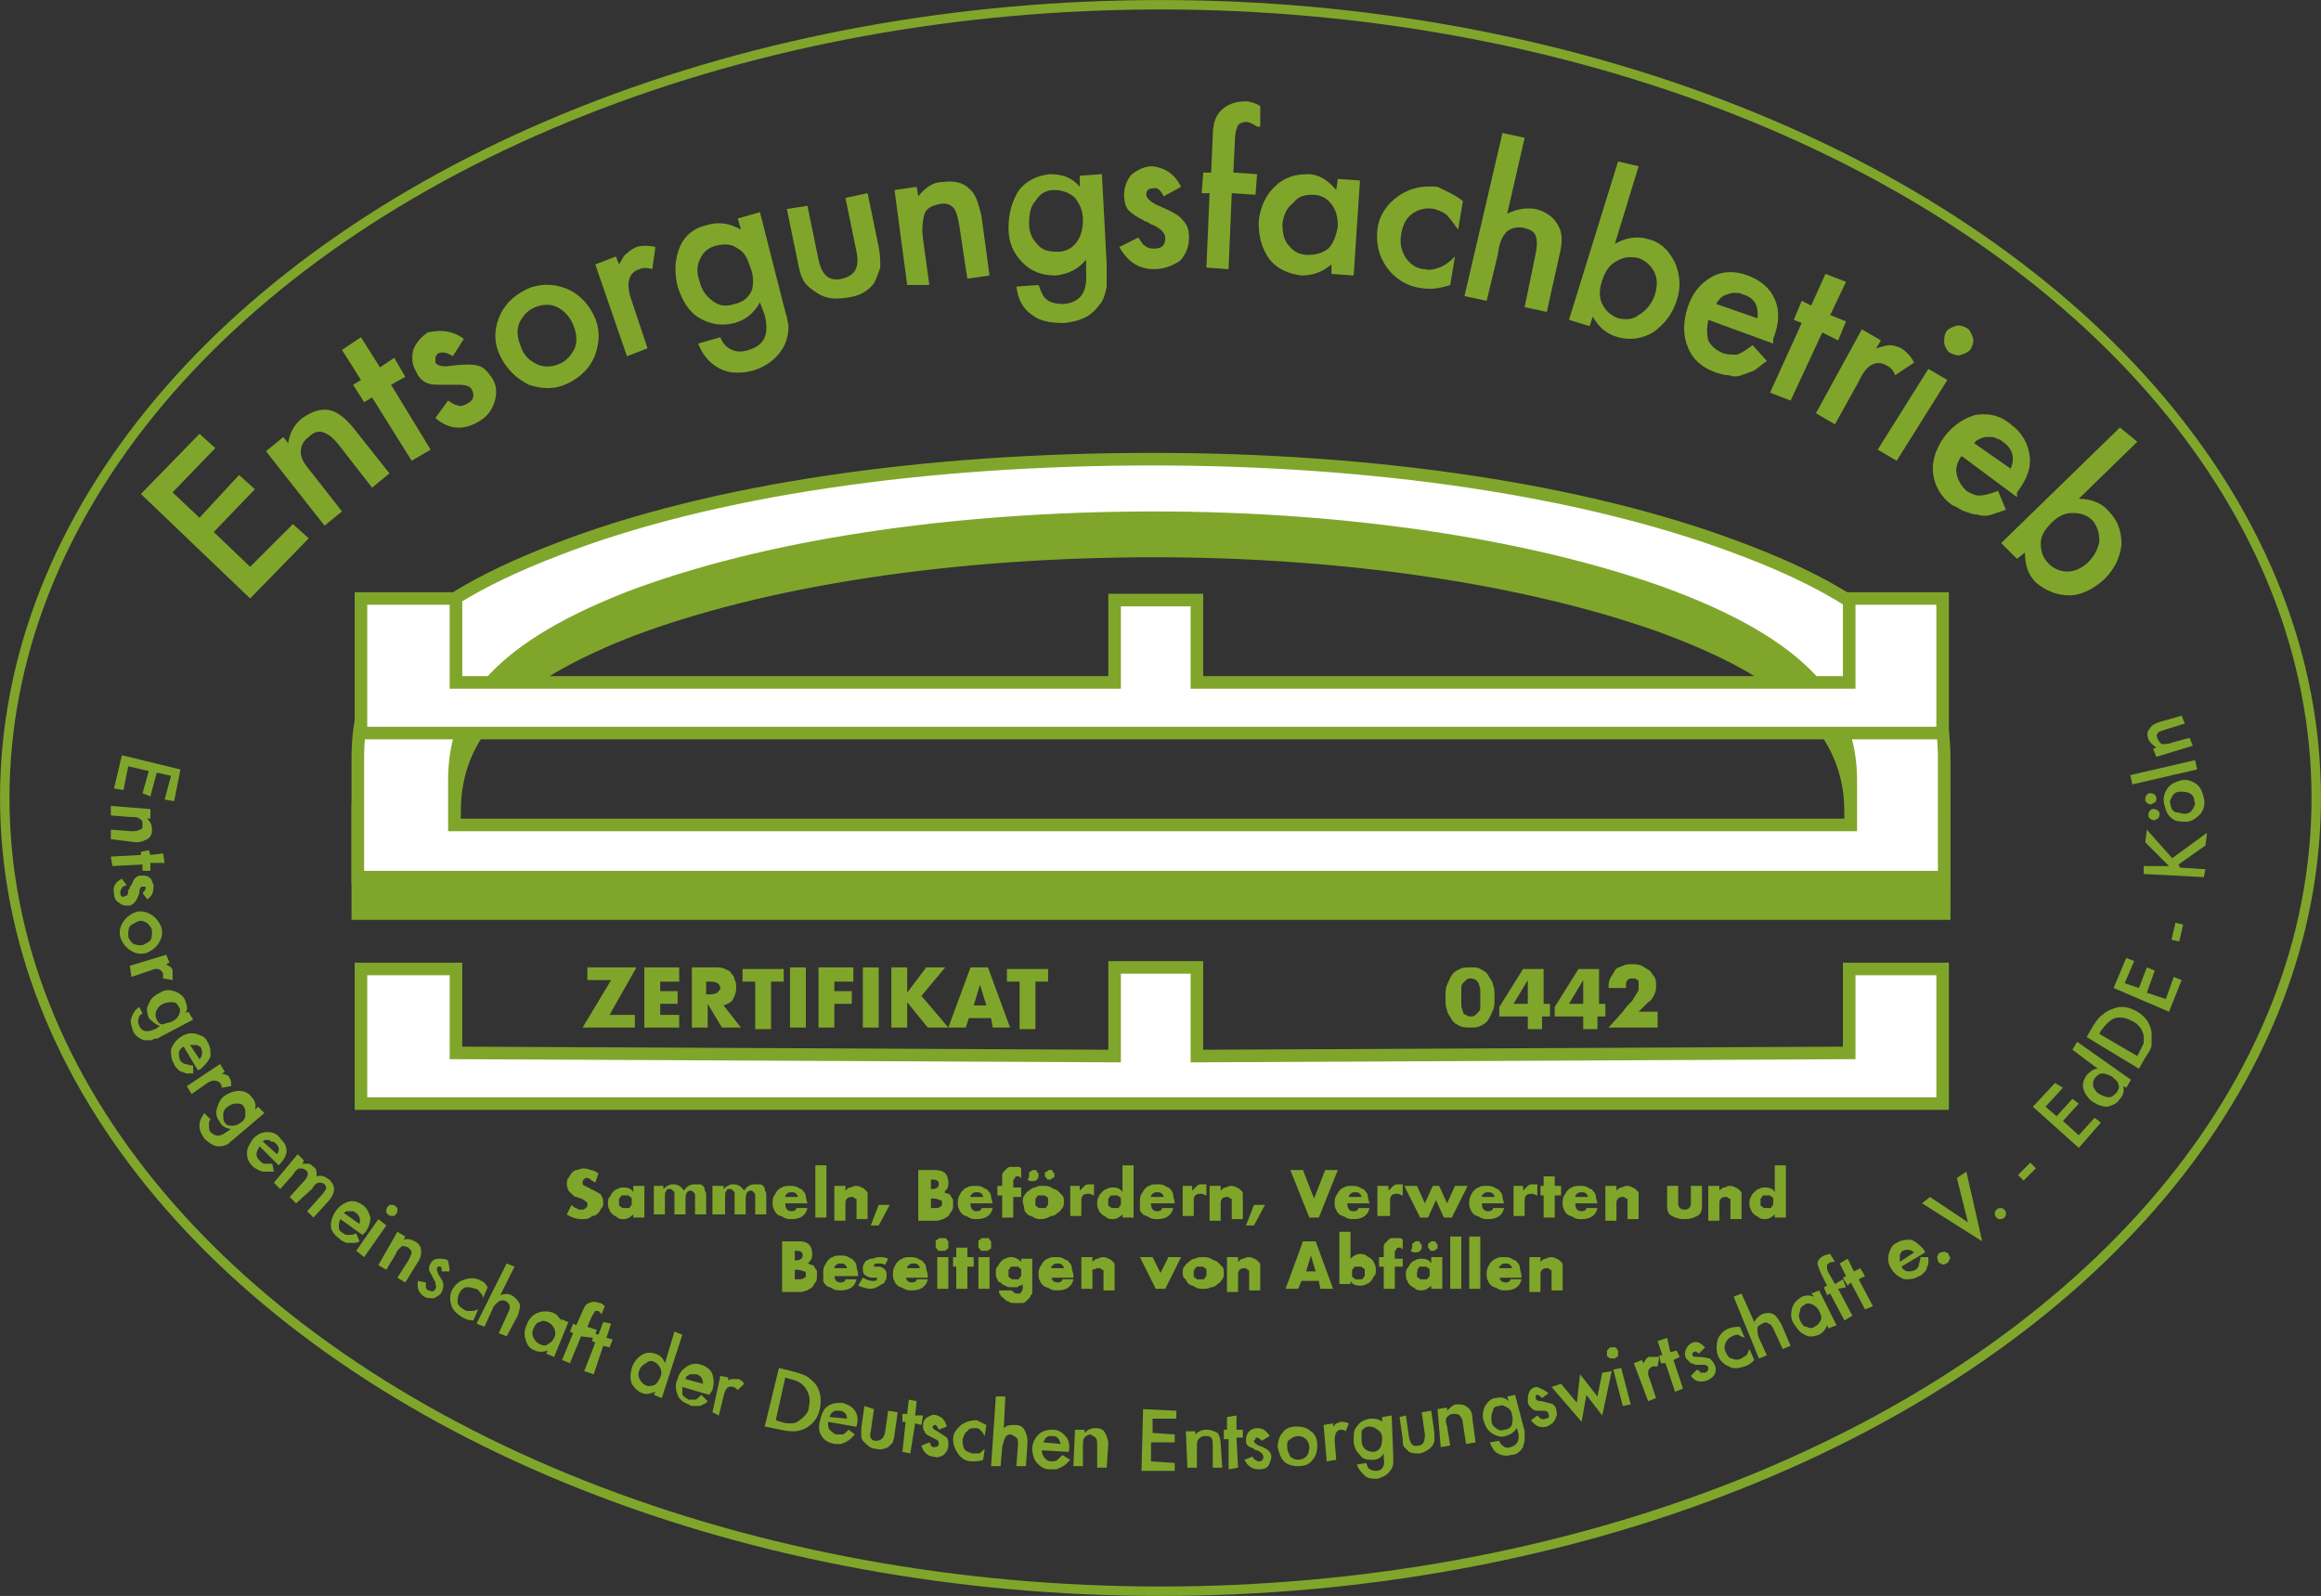 <?xml version="1.0" encoding="utf-8"?>
<!-- Generator: Adobe Illustrator 27.0.0, SVG Export Plug-In . SVG Version: 6.00 Build 0)  -->
<svg version="1.1" id="Ebene_1" xmlns="http://www.w3.org/2000/svg" xmlns:xlink="http://www.w3.org/1999/xlink" x="0px" y="0px"
	 viewBox="0 0 146.6 100.8" style="enable-background:new 0 0 146.6 100.8;" xml:space="preserve">
<rect x="0" y="0" width="146.6" height="100.8" fill="#333333" stroke="none"/>
<style type="text/css">
	.st0{fill:none;stroke:#7FA62A;stroke-width:0.596;stroke-miterlimit:3.864;}
	.st1{fill:#7FA62A;}
	.st2{fill:none;stroke:#7FA62A;stroke-width:0.794;stroke-miterlimit:3.864;}
	.st3{fill:none;stroke:#7FA62A;stroke-width:3.237;stroke-miterlimit:3.864;}
	.st4{fill:#FFFFFF;}
</style>
<g>
	<ellipse class="st0" cx="73.3" cy="50.4" rx="73" ry="50.1"/>
	<g>
		<polygon class="st1" points="10.4,50.5 10.8,49 9.9,48.8 9.5,50.3 9,50.1 9.4,48.7 8.1,48.4 7.8,49.9 7.2,49.8 7.7,47.7 
			11.4,48.6 11,50.6 		"/>
		<path class="st1" d="M9.5,51.1l0,0.6l-0.2,0c0.2,0.2,0.3,0.4,0.3,0.7c0,0.3-0.1,0.5-0.3,0.6c-0.2,0.1-0.4,0.2-0.7,0.2L7,53l0-0.6
			l1.3,0.1c0.2,0,0.4,0,0.5-0.1C9,52.4,9,52.3,9,52.1c0-0.2,0-0.3-0.2-0.4c-0.1-0.1-0.3-0.1-0.6-0.1l-1.2-0.1l0-0.6L9.5,51.1z"/>
		<polygon class="st1" points="9,54.6 7.1,54.7 7,54.1 8.9,54 8.9,53.8 9.4,53.7 9.5,54 10.3,53.9 10.4,54.5 9.5,54.5 9.5,55 9,55 
					"/>
		<path class="st1" d="M9.3,56.8L9,56.4c0.1-0.1,0.2-0.2,0.2-0.3c0-0.1,0-0.1-0.1-0.1c0,0-0.1,0-0.1,0c-0.1,0-0.2,0.1-0.2,0.4
			c-0.1,0.3-0.2,0.5-0.3,0.6c-0.1,0.1-0.2,0.2-0.4,0.2c-0.2,0-0.4,0-0.6-0.2c-0.2-0.1-0.3-0.3-0.3-0.6c-0.1-0.4,0.1-0.7,0.5-0.9
			l0.3,0.4C7.8,56,7.7,56,7.7,56.1c-0.1,0.1-0.1,0.2-0.1,0.3c0,0.2,0.1,0.3,0.3,0.2c0.1,0,0.2-0.1,0.2-0.3c0-0.1,0-0.1,0.1-0.2
			c0-0.1,0-0.1,0.1-0.2c0.1-0.2,0.1-0.3,0.2-0.4c0.1-0.1,0.2-0.2,0.4-0.2c0.2,0,0.4,0,0.5,0.1c0.2,0.1,0.2,0.3,0.3,0.5
			C9.7,56.4,9.6,56.6,9.3,56.8"/>
		<path class="st1" d="M8.7,58.2c-0.2,0.1-0.4,0.2-0.5,0.3c-0.1,0.2-0.1,0.3-0.1,0.6c0,0.2,0.2,0.4,0.3,0.5c0.2,0.1,0.4,0.1,0.6,0.1
			c0.2-0.1,0.4-0.2,0.5-0.3c0.1-0.2,0.1-0.3,0.1-0.6c0-0.2-0.2-0.4-0.3-0.5C9.1,58.2,9,58.1,8.7,58.2 M8.6,57.6c0.3-0.1,0.7,0,1,0.2
			c0.3,0.2,0.5,0.5,0.6,0.8c0.1,0.4,0,0.7-0.2,1c-0.2,0.3-0.5,0.5-0.8,0.6c-0.4,0.1-0.7,0-1-0.2c-0.3-0.2-0.5-0.5-0.6-0.8
			c-0.1-0.4,0-0.7,0.2-1C8,57.9,8.3,57.7,8.6,57.6"/>
		<path class="st1" d="M10.5,60.3l0.2,0.5l-0.2,0.1c0.1,0.1,0.2,0.1,0.3,0.2c0.1,0.1,0.1,0.2,0.1,0.3c0,0.1,0,0.3,0,0.5l-0.6-0.1
			c0-0.1,0-0.2,0-0.3c-0.1-0.3-0.4-0.4-0.8-0.2l-1.2,0.4L8.2,61L10.5,60.3z"/>
		<path class="st1" d="M10.9,64.5c0.2-0.1,0.3-0.2,0.4-0.4c0.1-0.2,0.1-0.4,0-0.5c-0.1-0.2-0.2-0.3-0.4-0.3c-0.2,0-0.4,0-0.6,0.1
			c-0.2,0.1-0.3,0.2-0.4,0.4c-0.1,0.2-0.1,0.4,0,0.6c0.1,0.2,0.2,0.3,0.4,0.3C10.5,64.6,10.7,64.6,10.9,64.5 M10.1,65.5
			c-0.1,0.1-0.2,0.1-0.3,0.1c-0.1,0-0.2,0.1-0.2,0.1c-0.2,0-0.4,0-0.5,0c-0.3-0.1-0.6-0.3-0.7-0.6c-0.1-0.3-0.2-0.6-0.1-0.8
			c0.1-0.3,0.2-0.5,0.5-0.7L9,64c-0.1,0.1-0.2,0.1-0.2,0.2c-0.1,0.2-0.1,0.4,0,0.6C9,65.2,9.3,65.2,9.8,65l0.3-0.2
			c-0.3-0.1-0.5-0.3-0.7-0.5c-0.1-0.3-0.2-0.6,0-0.9c0.1-0.3,0.3-0.5,0.7-0.7c0.3-0.2,0.6-0.2,0.9-0.1c0.3,0.1,0.6,0.3,0.7,0.6
			c0.1,0.3,0.2,0.5,0,0.8l0.2-0.1l0.3,0.5L10.1,65.5z"/>
		<path class="st1" d="M12.6,66.9c0.2-0.2,0.2-0.5,0.1-0.7c0-0.1-0.1-0.1-0.1-0.1c0,0-0.1-0.1-0.2-0.1c-0.1,0-0.1,0-0.2,0
			c-0.1,0-0.1,0-0.2,0L12.6,66.9z M12.5,67.6l-0.9-1.5c-0.2,0.1-0.3,0.3-0.3,0.4c0,0.2,0,0.3,0.1,0.5c0.1,0.1,0.2,0.2,0.3,0.2
			c0.1,0,0.3,0.1,0.5,0.1l0,0.5c-0.1,0-0.3,0-0.4,0c-0.1,0-0.2-0.1-0.3-0.1c-0.1,0-0.2-0.1-0.3-0.2c-0.1-0.1-0.2-0.2-0.2-0.3
			c-0.2-0.3-0.2-0.6-0.2-0.9c0.1-0.3,0.3-0.6,0.6-0.8c0.3-0.2,0.6-0.3,1-0.2c0.3,0.1,0.6,0.2,0.7,0.5c0.2,0.3,0.2,0.6,0.2,0.9
			c-0.1,0.3-0.3,0.5-0.6,0.8L12.5,67.6z"/>
		<path class="st1" d="M13.9,67.2l0.3,0.5l-0.2,0.1c0.1,0,0.3,0.1,0.3,0.1c0.1,0,0.2,0.1,0.2,0.2c0.1,0.1,0.1,0.3,0.1,0.5l-0.6,0.1
			c0-0.1,0-0.2-0.1-0.3c-0.2-0.2-0.5-0.2-0.8,0l-1,0.7l-0.3-0.5L13.9,67.2z"/>
		<path class="st1" d="M15.2,70.9c0.2-0.1,0.3-0.3,0.3-0.5c0-0.2,0-0.4-0.1-0.5c-0.1-0.2-0.3-0.2-0.5-0.2c-0.2,0-0.4,0.1-0.5,0.2
			c-0.2,0.1-0.3,0.3-0.3,0.5c0,0.2,0,0.4,0.1,0.5c0.1,0.2,0.3,0.2,0.5,0.2C14.9,71.1,15.1,71,15.2,70.9 M14.7,72
			c-0.1,0.1-0.2,0.1-0.2,0.2c-0.1,0-0.1,0.1-0.2,0.1c-0.2,0.1-0.3,0.1-0.5,0.1c-0.3,0-0.6-0.2-0.9-0.5c-0.2-0.3-0.3-0.5-0.3-0.8
			c0-0.3,0.1-0.5,0.3-0.8l0.4,0.4c-0.1,0.1-0.1,0.2-0.1,0.3c0,0.2,0,0.4,0.1,0.5c0.3,0.3,0.6,0.3,1,0l0.3-0.2
			c-0.3,0-0.6-0.2-0.7-0.4c-0.2-0.3-0.3-0.5-0.2-0.9c0.1-0.3,0.2-0.6,0.5-0.8c0.3-0.2,0.6-0.3,0.9-0.3c0.3,0,0.6,0.1,0.8,0.4
			c0.2,0.2,0.3,0.5,0.2,0.8l0.2-0.2l0.4,0.4L14.7,72z"/>
		<path class="st1" d="M17.5,72.9c0.2-0.3,0.1-0.5-0.1-0.7c0,0-0.1-0.1-0.2-0.1c-0.1,0-0.1,0-0.2-0.1c-0.1,0-0.1,0-0.2,0
			c-0.1,0-0.1,0-0.2,0.1L17.5,72.9z M17.6,73.6l-1.2-1.2c-0.1,0.2-0.2,0.3-0.2,0.5c0,0.2,0.1,0.3,0.2,0.4c0.1,0.1,0.2,0.2,0.3,0.2
			c0.1,0,0.3,0,0.5,0l0.1,0.5C17.2,74,17,74,16.9,74c-0.1,0-0.2,0-0.3,0c-0.1,0-0.2-0.1-0.3-0.1c-0.1-0.1-0.2-0.1-0.3-0.2
			c-0.3-0.3-0.4-0.5-0.4-0.9c0-0.3,0.2-0.6,0.4-0.9c0.3-0.3,0.6-0.4,0.9-0.4c0.3,0,0.6,0.1,0.8,0.4c0.3,0.3,0.4,0.5,0.4,0.8
			C18.1,72.9,18,73.2,17.6,73.6L17.6,73.6z"/>
		<path class="st1" d="M18.8,72.9l0.4,0.4l-0.1,0.2c0.2,0,0.3,0,0.4,0c0.1,0,0.2,0.1,0.3,0.2C20,73.8,20,74,20,74.3
			c0.3-0.1,0.5,0,0.8,0.2c0.4,0.4,0.4,0.8,0,1.3l-1,1.1l-0.4-0.4l0.9-1c0.2-0.2,0.2-0.3,0.3-0.4c0-0.1,0-0.2-0.1-0.3
			c-0.1-0.1-0.2-0.1-0.4-0.1c-0.1,0-0.3,0.2-0.4,0.4L18.7,76l-0.4-0.4l0.9-1c0.3-0.3,0.3-0.6,0.1-0.7c-0.1-0.1-0.2-0.1-0.4-0.1
			c-0.1,0-0.3,0.2-0.4,0.4l-0.8,0.9l-0.4-0.4L18.8,72.9z"/>
		<path class="st1" d="M22.7,77.3c0.1-0.3,0-0.5-0.2-0.7c-0.1,0-0.1-0.1-0.2-0.1c-0.1,0-0.1,0-0.2,0c-0.1,0-0.1,0-0.2,0
			c-0.1,0-0.1,0.1-0.2,0.1L22.7,77.3z M22.9,78l-1.4-1c-0.1,0.2-0.1,0.3-0.1,0.5c0,0.2,0.1,0.3,0.3,0.4c0.1,0.1,0.2,0.1,0.3,0.1
			c0.1,0,0.3,0,0.5-0.1l0.2,0.5c-0.1,0.1-0.3,0.1-0.4,0.1c-0.1,0-0.2,0-0.3,0c-0.1,0-0.2,0-0.3-0.1c-0.1,0-0.2-0.1-0.3-0.2
			c-0.3-0.2-0.5-0.5-0.5-0.8c0-0.3,0.1-0.6,0.3-0.9c0.2-0.3,0.5-0.5,0.8-0.6c0.3-0.1,0.6,0,0.9,0.2c0.3,0.2,0.4,0.5,0.5,0.8
			c0,0.3-0.1,0.6-0.3,0.9L22.9,78z"/>
		<path class="st1" d="M24.5,76.2c0.1-0.1,0.1-0.1,0.2-0.1c0.1,0,0.2,0,0.3,0.1c0.1,0.1,0.1,0.1,0.1,0.2c0,0.1,0,0.2-0.1,0.3
			c-0.1,0.1-0.1,0.1-0.2,0.1c-0.1,0-0.2,0-0.3-0.1c-0.1-0.1-0.1-0.1-0.1-0.2C24.4,76.4,24.4,76.3,24.5,76.2 M24.4,77.4l-1.4,2
			L22.5,79l1.4-2L24.4,77.4z"/>
		<path class="st1" d="M25.1,77.8l0.5,0.3l-0.1,0.2c0.3-0.1,0.5,0,0.7,0.1c0.2,0.1,0.4,0.3,0.4,0.6c0,0.2,0,0.4-0.2,0.7L25.6,81
			l-0.5-0.3l0.7-1.1c0.1-0.2,0.2-0.4,0.2-0.5c0-0.1-0.1-0.2-0.2-0.3c-0.2-0.1-0.3-0.1-0.4-0.1c-0.1,0.1-0.3,0.2-0.4,0.5l-0.6,1
			l-0.5-0.3L25.1,77.8z"/>
		<path class="st1" d="M28.4,80.3l-0.5,0c0-0.2,0-0.3-0.1-0.3c0,0-0.1,0-0.1,0c0,0-0.1,0-0.1,0.1c0,0.1,0,0.2,0.1,0.4
			c0.2,0.3,0.3,0.5,0.3,0.6c0,0.1,0,0.3-0.1,0.5c-0.1,0.2-0.3,0.3-0.5,0.4c-0.2,0-0.4,0-0.6-0.1c-0.3-0.2-0.5-0.5-0.4-1l0.5,0.1
			c0,0.1,0,0.2,0,0.3c0,0.1,0.1,0.2,0.2,0.2c0.2,0.1,0.3,0.1,0.4-0.1c0.1-0.1,0-0.2,0-0.4c0-0.1-0.1-0.1-0.1-0.2
			c0-0.1-0.1-0.1-0.1-0.2c-0.1-0.2-0.2-0.3-0.2-0.4c0-0.1,0-0.3,0.1-0.4c0.1-0.2,0.3-0.3,0.5-0.3c0.2,0,0.4,0,0.6,0.1
			C28.3,79.7,28.4,80,28.4,80.3"/>
		<path class="st1" d="M30.8,81.3l-0.3,0.7c0-0.2-0.1-0.3-0.2-0.4c-0.1-0.1-0.1-0.2-0.3-0.2c-0.2-0.1-0.4-0.1-0.6-0.1
			c-0.2,0.1-0.3,0.2-0.4,0.4c-0.1,0.2-0.1,0.4-0.1,0.6c0.1,0.2,0.2,0.3,0.4,0.4c0.1,0.1,0.2,0.1,0.4,0.1c0.1,0,0.3,0,0.5-0.1
			l-0.3,0.7c-0.3,0-0.5-0.1-0.7-0.2c-0.3-0.2-0.6-0.4-0.7-0.8c-0.1-0.3-0.1-0.7,0.1-1c0.2-0.3,0.4-0.5,0.8-0.6
			c0.3-0.1,0.7-0.1,1,0.1C30.5,80.9,30.7,81.1,30.8,81.3"/>
		<path class="st1" d="M32,79.8l0.5,0.2l-0.9,1.8c0.3-0.1,0.5-0.1,0.7,0c0.2,0.1,0.4,0.3,0.5,0.5c0.1,0.2,0,0.5-0.1,0.8l-0.7,1.3
			l-0.5-0.2l0.6-1.3c0.1-0.2,0.1-0.3,0.1-0.4c0-0.1-0.1-0.2-0.2-0.3c-0.2-0.1-0.3-0.1-0.5,0c-0.1,0.1-0.3,0.2-0.4,0.5l-0.5,1.1
			l-0.5-0.2L32,79.8z"/>
		<path class="st1" d="M33.7,83.9c-0.1,0.2-0.1,0.4,0,0.6c0.1,0.2,0.2,0.3,0.4,0.4c0.2,0.1,0.4,0.1,0.5,0c0.2-0.1,0.3-0.2,0.4-0.4
			c0.1-0.2,0.1-0.4,0-0.6c-0.1-0.2-0.2-0.3-0.4-0.4c-0.2-0.1-0.4-0.1-0.5,0C33.9,83.5,33.8,83.7,33.7,83.9 M35.4,83.3l0.5,0.2
			L35,85.7l-0.5-0.2l0.1-0.2c-0.3,0.1-0.6,0.1-0.8,0c-0.3-0.1-0.5-0.3-0.6-0.7c-0.1-0.3-0.1-0.6,0.1-1c0.1-0.3,0.4-0.6,0.7-0.7
			c0.3-0.1,0.6-0.1,0.9,0c0.3,0.1,0.4,0.3,0.6,0.6L35.4,83.3z"/>
		<path class="st1" d="M36.7,84.4l-0.7,1.7l-0.5-0.2l0.7-1.7L36,84.1l0.2-0.5l0.2,0.1l0.4-0.9c0.1-0.3,0.3-0.5,0.4-0.5
			c0.2-0.1,0.4-0.1,0.7,0c0.1,0,0.2,0.1,0.3,0.2l-0.2,0.5l0,0c-0.1-0.1-0.2-0.2-0.2-0.2c-0.1,0-0.2,0-0.2,0
			c-0.1,0.1-0.1,0.2-0.2,0.3l-0.3,0.7l0.6,0.2l-0.2,0.5L36.7,84.4z"/>
		<polygon class="st1" points="38.1,85 37.5,86.8 36.9,86.6 37.6,84.8 37.4,84.7 37.5,84.2 37.8,84.3 38.1,83.5 38.6,83.6 
			38.3,84.5 38.7,84.6 38.5,85.1 		"/>
		<path class="st1" d="M40.4,86.5c-0.1,0.2-0.1,0.4,0,0.6c0.1,0.2,0.2,0.3,0.4,0.4c0.2,0.1,0.4,0,0.5,0c0.2-0.1,0.3-0.3,0.4-0.5
			c0.1-0.2,0.1-0.4,0-0.6c-0.1-0.2-0.2-0.3-0.4-0.4c-0.2-0.1-0.4,0-0.5,0.1C40.6,86.2,40.5,86.3,40.4,86.5 M42.6,84.1l0.5,0.2
			l-1.3,4l-0.5-0.2l0.1-0.2c-0.3,0.1-0.5,0.2-0.8,0.1c-0.3-0.1-0.5-0.3-0.7-0.6c-0.1-0.3-0.1-0.6,0-1c0.1-0.3,0.3-0.6,0.6-0.8
			c0.3-0.2,0.6-0.2,0.9-0.1c0.3,0.1,0.5,0.3,0.6,0.6L42.6,84.1z"/>
		<path class="st1" d="M44.4,87.4c0-0.3-0.1-0.5-0.4-0.6c-0.1,0-0.1,0-0.2,0c-0.1,0-0.1,0-0.2,0c-0.1,0-0.1,0.1-0.2,0.1
			c0,0-0.1,0.1-0.1,0.2L44.4,87.4z M44.8,88.1l-1.7-0.5c0,0.2,0,0.4,0,0.5c0.1,0.1,0.2,0.2,0.4,0.3c0.1,0,0.3,0,0.4,0
			c0.1,0,0.2-0.1,0.4-0.3l0.4,0.4c-0.1,0.1-0.2,0.2-0.3,0.2c-0.1,0.1-0.2,0.1-0.3,0.1c-0.1,0-0.2,0-0.3,0c-0.1,0-0.2,0-0.3-0.1
			c-0.3-0.1-0.6-0.3-0.7-0.6c-0.1-0.3-0.2-0.6,0-1c0.1-0.4,0.3-0.6,0.6-0.8c0.3-0.2,0.6-0.2,0.9-0.1c0.3,0.1,0.6,0.3,0.7,0.6
			c0.1,0.3,0.1,0.6,0,1L44.8,88.1z"/>
		<path class="st1" d="M45.5,86.9l0.5,0.1L46,87.2c0.1-0.1,0.2-0.1,0.3-0.1c0.1,0,0.2,0,0.3,0c0.1,0,0.3,0.1,0.4,0.3l-0.4,0.4
			c-0.1-0.1-0.2-0.2-0.3-0.2c-0.3-0.1-0.5,0.1-0.6,0.6l-0.3,1.2L45,89.2L45.5,86.9z"/>
		<path class="st1" d="M49,89.7l0.3,0.1c0.3,0.1,0.5,0.1,0.7,0.1c0.2,0,0.4-0.1,0.5-0.2c0.3-0.2,0.6-0.5,0.6-0.9
			c0.1-0.4,0-0.8-0.2-1.1c-0.2-0.3-0.5-0.5-1-0.6L49.6,87L49,89.7z M48.3,90.1l0.9-3.7l0.8,0.2c0.4,0.1,0.7,0.2,0.9,0.3
			c0.2,0.1,0.4,0.3,0.6,0.5c0.3,0.4,0.4,0.9,0.3,1.5c-0.1,0.6-0.4,1-0.9,1.3c-0.2,0.1-0.5,0.2-0.7,0.2c-0.2,0-0.5,0-0.9-0.1
			L48.3,90.1z"/>
		<path class="st1" d="M53.5,89.6c0-0.3-0.2-0.5-0.5-0.5c-0.1,0-0.1,0-0.2,0c-0.1,0-0.1,0-0.2,0.1c-0.1,0-0.1,0.1-0.1,0.1
			c0,0-0.1,0.1-0.1,0.2L53.5,89.6z M54,90.1l-1.7-0.3c0,0.2,0,0.4,0.1,0.5c0.1,0.1,0.2,0.2,0.4,0.3c0.1,0,0.3,0,0.4,0
			c0.1,0,0.2-0.1,0.4-0.3l0.4,0.3c-0.1,0.1-0.2,0.2-0.3,0.3c-0.1,0.1-0.2,0.1-0.3,0.2c-0.1,0-0.2,0.1-0.3,0.1c-0.1,0-0.2,0-0.4,0
			c-0.4-0.1-0.6-0.2-0.8-0.5c-0.2-0.3-0.2-0.6-0.1-1c0.1-0.4,0.2-0.7,0.5-0.9c0.3-0.2,0.6-0.2,0.9-0.2c0.3,0.1,0.6,0.2,0.8,0.5
			c0.2,0.3,0.2,0.6,0.1,1L54,90.1z"/>
		<path class="st1" d="M55.2,89l-0.2,1.4C54.9,90.7,55,91,55.3,91c0.3,0,0.5-0.1,0.6-0.5l0.2-1.4l0.6,0.1l-0.2,1.4
			c0,0.2-0.1,0.4-0.1,0.5c-0.1,0.1-0.2,0.2-0.3,0.3c-0.2,0.1-0.5,0.2-0.8,0.1c-0.3,0-0.5-0.2-0.7-0.4c-0.1-0.1-0.2-0.2-0.2-0.4
			c0-0.1,0-0.3,0-0.5l0.2-1.4L55.2,89z"/>
		<polygon class="st1" points="57.8,89.9 57.5,91.8 57,91.7 57.2,89.8 57,89.8 57,89.3 57.3,89.3 57.4,88.4 57.9,88.5 57.8,89.4 
			58.3,89.4 58.2,90 		"/>
		<path class="st1" d="M59.8,90.1l-0.5,0.2c-0.1-0.2-0.1-0.2-0.2-0.3c-0.1,0-0.1,0-0.1,0c0,0-0.1,0.1-0.1,0.1c0,0.1,0.1,0.2,0.3,0.3
			c0.3,0.2,0.5,0.3,0.6,0.4c0.1,0.1,0.1,0.3,0.1,0.5c0,0.2-0.1,0.4-0.3,0.6c-0.2,0.1-0.4,0.2-0.6,0.1c-0.4,0-0.7-0.3-0.8-0.7
			l0.5-0.2c0.1,0.1,0.1,0.2,0.1,0.2c0.1,0.1,0.1,0.1,0.2,0.1c0.2,0,0.3-0.1,0.3-0.2c0-0.1,0-0.2-0.2-0.3c-0.1,0-0.1-0.1-0.2-0.1
			c-0.1,0-0.1-0.1-0.2-0.1c-0.2-0.1-0.3-0.2-0.3-0.3c-0.1-0.1-0.1-0.2-0.1-0.4c0-0.2,0.1-0.4,0.3-0.5c0.2-0.1,0.3-0.2,0.6-0.1
			C59.5,89.5,59.7,89.7,59.8,90.1"/>
		<path class="st1" d="M62.3,90l-0.1,0.7c-0.1-0.2-0.2-0.3-0.3-0.4c-0.1-0.1-0.2-0.1-0.3-0.1c-0.2,0-0.4,0-0.5,0.2
			c-0.2,0.1-0.2,0.3-0.3,0.5c0,0.2,0,0.4,0.1,0.6c0.1,0.2,0.3,0.2,0.5,0.3c0.1,0,0.3,0,0.4,0c0.1,0,0.2-0.1,0.4-0.3l-0.1,0.7
			c-0.2,0.1-0.5,0.1-0.7,0.1c-0.4,0-0.7-0.2-0.9-0.5c-0.2-0.3-0.3-0.6-0.3-0.9c0-0.4,0.2-0.6,0.5-0.9c0.3-0.2,0.6-0.3,1-0.3
			C61.9,89.8,62.1,89.9,62.3,90"/>
		<path class="st1" d="M62.9,88.2l0.6,0l-0.1,2c0.2-0.2,0.4-0.2,0.7-0.2c0.3,0,0.5,0.1,0.6,0.3c0.1,0.2,0.2,0.4,0.2,0.8l-0.1,1.5
			l-0.6,0l0.1-1.4c0-0.2,0-0.3-0.1-0.4c-0.1-0.1-0.2-0.1-0.3-0.2c-0.2,0-0.3,0-0.4,0.2c-0.1,0.1-0.1,0.3-0.2,0.6l-0.1,1.2l-0.6,0
			L62.9,88.2z"/>
		<path class="st1" d="M67,91.2c-0.1-0.3-0.2-0.5-0.5-0.5c-0.1,0-0.1,0-0.2,0c-0.1,0-0.1,0-0.2,0.1c-0.1,0-0.1,0.1-0.1,0.1
			c0,0.1-0.1,0.1-0.1,0.2L67,91.2z M67.5,91.7l-1.7-0.1c0,0.2,0.1,0.4,0.2,0.5c0.1,0.1,0.2,0.2,0.4,0.2c0.1,0,0.3,0,0.4-0.1
			c0.1-0.1,0.2-0.2,0.3-0.3l0.5,0.3c-0.1,0.1-0.2,0.2-0.3,0.3c-0.1,0.1-0.2,0.1-0.3,0.2c-0.1,0-0.2,0.1-0.3,0.1c-0.1,0-0.2,0-0.4,0
			c-0.4,0-0.6-0.2-0.8-0.4c-0.2-0.2-0.3-0.6-0.3-0.9c0-0.4,0.2-0.7,0.4-0.9c0.2-0.2,0.5-0.3,0.9-0.3c0.4,0,0.6,0.2,0.8,0.4
			c0.2,0.2,0.3,0.6,0.2,1L67.5,91.7z"/>
		<path class="st1" d="M67.9,90.3l0.6,0l0,0.2c0.2-0.2,0.4-0.3,0.7-0.3c0.3,0,0.5,0.1,0.6,0.3c0.1,0.2,0.2,0.4,0.2,0.7l-0.1,1.5
			l-0.6,0l0-1.4c0-0.2,0-0.4-0.1-0.5c-0.1-0.1-0.2-0.1-0.3-0.2c-0.2,0-0.3,0.1-0.4,0.2c-0.1,0.1-0.1,0.3-0.1,0.6l0,1.2l-0.6,0
			L67.9,90.3z"/>
		<polygon class="st1" points="74.3,89.6 72.8,89.6 72.8,90.5 74.2,90.6 74.2,91.1 72.7,91.1 72.7,92.3 74.2,92.4 74.2,92.9 
			72.1,92.9 72.2,89 74.3,89.1 		"/>
		<path class="st1" d="M74.9,90.4l0.6,0l0,0.2c0.2-0.2,0.4-0.3,0.7-0.3c0.3,0,0.5,0.1,0.7,0.2c0.1,0.1,0.2,0.4,0.2,0.7l0.1,1.5
			l-0.6,0l0-1.4c0-0.2,0-0.4-0.1-0.5c-0.1-0.1-0.2-0.1-0.4-0.1c-0.2,0-0.3,0.1-0.4,0.2c-0.1,0.1-0.1,0.3-0.1,0.6l0,1.2l-0.6,0
			L74.9,90.4z"/>
		<polygon class="st1" points="78.1,90.8 78.2,92.7 77.6,92.8 77.6,90.9 77.3,90.9 77.3,90.3 77.5,90.3 77.5,89.5 78.1,89.4 
			78.1,90.3 78.5,90.3 78.5,90.8 		"/>
		<path class="st1" d="M80.2,90.7l-0.5,0.3c-0.1-0.1-0.2-0.2-0.3-0.2c-0.1,0-0.1,0-0.1,0.1c0,0-0.1,0.1-0.1,0.1
			c0,0.1,0.1,0.2,0.3,0.3c0.3,0.1,0.5,0.2,0.6,0.3c0.1,0.1,0.2,0.2,0.2,0.4c0,0.2-0.1,0.4-0.2,0.6c-0.2,0.2-0.4,0.2-0.6,0.2
			c-0.4,0-0.7-0.2-0.9-0.6l0.5-0.2c0.1,0.1,0.1,0.2,0.2,0.2c0.1,0.1,0.2,0.1,0.2,0.1c0.2,0,0.3-0.1,0.3-0.3c0-0.1-0.1-0.2-0.2-0.3
			c-0.1,0-0.1-0.1-0.2-0.1c-0.1,0-0.1,0-0.2-0.1c-0.2-0.1-0.3-0.1-0.4-0.2c-0.1-0.1-0.1-0.2-0.1-0.4c0-0.2,0.1-0.4,0.2-0.5
			c0.1-0.1,0.3-0.2,0.5-0.2C79.8,90.2,80,90.4,80.2,90.7"/>
		<path class="st1" d="M81.3,91.4c0,0.2,0.1,0.4,0.2,0.6c0.1,0.1,0.3,0.2,0.5,0.2c0.2,0,0.4-0.1,0.5-0.2c0.1-0.1,0.2-0.3,0.2-0.6
			c0-0.2-0.1-0.4-0.2-0.5c-0.1-0.1-0.3-0.2-0.5-0.2c-0.2,0-0.4,0.1-0.5,0.2C81.3,91,81.3,91.1,81.3,91.4 M80.7,91.4
			c0-0.3,0.1-0.7,0.3-0.9c0.2-0.3,0.5-0.4,0.9-0.4c0.4,0,0.7,0.1,0.9,0.3c0.3,0.2,0.4,0.5,0.4,0.9c0,0.4-0.1,0.7-0.3,0.9
			c-0.2,0.3-0.5,0.4-0.9,0.4c-0.4,0-0.7-0.1-0.9-0.3C80.9,92.1,80.8,91.8,80.7,91.4"/>
		<path class="st1" d="M83.6,90l0.6-0.1l0,0.2c0.1-0.1,0.2-0.2,0.2-0.2c0.1,0,0.2-0.1,0.3-0.1c0.1,0,0.3,0,0.5,0.1L85,90.4
			c-0.1-0.1-0.2-0.1-0.3-0.1c-0.3,0-0.4,0.3-0.4,0.7l0.1,1.2l-0.6,0.1L83.6,90z"/>
		<path class="st1" d="M87.3,90.8c0-0.2-0.1-0.4-0.3-0.5c-0.1-0.1-0.3-0.2-0.5-0.2c-0.2,0-0.4,0.1-0.5,0.3C86,90.5,86,90.7,86,91
			c0,0.2,0.1,0.4,0.2,0.5c0.1,0.1,0.3,0.2,0.5,0.2c0.2,0,0.4-0.1,0.5-0.3C87.3,91.2,87.3,91,87.3,90.8 M88,91.9c0,0.1,0,0.2,0,0.3
			c0,0.1,0,0.2,0,0.2c0,0.2-0.1,0.4-0.2,0.5c-0.2,0.3-0.5,0.4-0.8,0.5c-0.3,0-0.6,0-0.8-0.2c-0.2-0.2-0.4-0.4-0.5-0.7l0.6-0.1
			c0,0.1,0.1,0.2,0.1,0.3c0.1,0.1,0.3,0.2,0.5,0.2c0.4,0,0.6-0.3,0.5-0.8l0-0.3c-0.2,0.3-0.4,0.4-0.7,0.4c-0.3,0-0.6,0-0.8-0.3
			c-0.2-0.2-0.4-0.5-0.4-0.9c0-0.4,0-0.7,0.2-0.9c0.2-0.3,0.4-0.4,0.8-0.5c0.3,0,0.6,0,0.8,0.2l0-0.3l0.6-0.1L88,91.9z"/>
		<path class="st1" d="M88.8,89.4l0.2,1.4c0.1,0.4,0.2,0.6,0.6,0.5c0.3,0,0.4-0.3,0.4-0.7l-0.2-1.4l0.6-0.1l0.2,1.4
			c0,0.2,0,0.4,0,0.5c0,0.1-0.1,0.3-0.2,0.4c-0.2,0.2-0.4,0.3-0.7,0.4c-0.3,0-0.5,0-0.7-0.1c-0.1-0.1-0.2-0.2-0.3-0.3
			c-0.1-0.1-0.1-0.3-0.1-0.5l-0.2-1.4L88.8,89.4z"/>
		<path class="st1" d="M90.8,89l0.6-0.1l0,0.2c0.2-0.2,0.4-0.4,0.6-0.4c0.3,0,0.5,0,0.7,0.2c0.2,0.1,0.3,0.4,0.3,0.7l0.2,1.5
			l-0.6,0.1l-0.2-1.3c0-0.2-0.1-0.4-0.2-0.5c-0.1-0.1-0.2-0.1-0.4-0.1c-0.2,0-0.3,0.1-0.4,0.2c-0.1,0.1-0.1,0.3,0,0.6l0.2,1.2
			l-0.6,0.1L90.8,89z"/>
		<path class="st1" d="M95.5,89.4c0-0.2-0.1-0.4-0.3-0.5c-0.2-0.1-0.3-0.2-0.5-0.1c-0.2,0-0.4,0.1-0.4,0.3c-0.1,0.2-0.1,0.3-0.1,0.6
			c0,0.2,0.1,0.4,0.3,0.5c0.1,0.1,0.3,0.2,0.5,0.1c0.2,0,0.4-0.1,0.5-0.3C95.5,89.8,95.6,89.6,95.5,89.4 M96.3,90.4
			c0,0.1,0,0.2,0,0.3c0,0.1,0,0.2,0,0.2c0,0.2-0.1,0.4-0.1,0.5c-0.2,0.3-0.4,0.5-0.8,0.5c-0.3,0.1-0.6,0-0.8-0.1
			c-0.2-0.1-0.4-0.4-0.5-0.7l0.6-0.1c0,0.1,0.1,0.2,0.2,0.3c0.1,0.1,0.3,0.2,0.5,0.1c0.4-0.1,0.6-0.4,0.5-0.9l-0.1-0.3
			c-0.2,0.3-0.4,0.4-0.7,0.5c-0.3,0.1-0.6,0-0.9-0.2c-0.3-0.2-0.4-0.5-0.5-0.8c-0.1-0.3,0-0.7,0.1-0.9c0.2-0.3,0.4-0.5,0.7-0.5
			c0.3-0.1,0.6,0,0.8,0.2l-0.1-0.3l0.5-0.1L96.3,90.4z"/>
		<path class="st1" d="M97.8,88l-0.4,0.3c-0.1-0.1-0.2-0.2-0.3-0.2c-0.1,0-0.1,0-0.1,0.1c0,0,0,0.1,0,0.1c0,0.1,0.1,0.2,0.4,0.2
			c0.3,0.1,0.5,0.1,0.7,0.2c0.1,0.1,0.2,0.2,0.2,0.4c0.1,0.2,0,0.4-0.1,0.6c-0.1,0.2-0.3,0.3-0.5,0.4c-0.4,0.1-0.7,0-1-0.4l0.4-0.3
			c0.1,0.1,0.2,0.2,0.2,0.2c0.1,0,0.2,0.1,0.3,0c0.2,0,0.3-0.1,0.2-0.3c0-0.1-0.1-0.2-0.3-0.2c-0.1,0-0.1,0-0.2,0
			c-0.1,0-0.1,0-0.2,0c-0.2,0-0.3-0.1-0.4-0.2c-0.1-0.1-0.2-0.2-0.2-0.4c0-0.2,0-0.4,0.1-0.6c0.1-0.2,0.3-0.3,0.5-0.3
			C97.3,87.7,97.6,87.8,97.8,88"/>
		<polygon class="st1" points="98.6,87.4 99.6,88.6 99.8,86.8 100.9,88.2 101.2,86.7 101.8,86.6 101.2,89.4 100.2,88.1 99.9,89.8 
			98,87.6 		"/>
		<path class="st1" d="M101.5,85.6c0-0.1,0-0.2,0-0.3c0.1-0.1,0.1-0.1,0.2-0.2c0.1,0,0.2,0,0.3,0c0.1,0,0.1,0.1,0.2,0.2
			c0,0.1,0,0.2,0,0.3c0,0.1-0.1,0.1-0.2,0.2c-0.1,0-0.2,0-0.3,0C101.6,85.7,101.5,85.7,101.5,85.6 M102.4,86.4l0.6,2.3l-0.5,0.1
			l-0.6-2.3L102.4,86.4z"/>
		<path class="st1" d="M103.2,86.1l0.5-0.2l0.1,0.2c0.1-0.1,0.1-0.2,0.2-0.3c0.1-0.1,0.1-0.1,0.3-0.1c0.1,0,0.3,0,0.5,0l-0.1,0.6
			c-0.1,0-0.2,0-0.3,0c-0.3,0.1-0.4,0.4-0.2,0.8l0.4,1.2l-0.5,0.2L103.2,86.1z"/>
		<polygon class="st1" points="105.7,85.9 106.3,87.7 105.8,87.9 105.2,86.1 104.9,86.1 104.8,85.6 105,85.6 104.7,84.7 105.3,84.5 
			105.5,85.4 105.9,85.3 106.1,85.7 		"/>
		<path class="st1" d="M107.7,85.1l-0.4,0.4c-0.1-0.1-0.2-0.2-0.3-0.1c0,0-0.1,0-0.1,0.1c0,0,0,0.1,0,0.1c0,0.1,0.2,0.1,0.4,0.1
			c0.3,0,0.6,0.1,0.7,0.1c0.1,0.1,0.2,0.2,0.3,0.4c0.1,0.2,0.1,0.4,0,0.6c-0.1,0.2-0.3,0.3-0.5,0.4c-0.4,0.1-0.7,0.1-1-0.3l0.4-0.4
			c0.1,0.1,0.2,0.1,0.2,0.2c0.1,0,0.2,0,0.3,0c0.2-0.1,0.2-0.2,0.2-0.3c0-0.1-0.1-0.2-0.3-0.2c-0.1,0-0.1,0-0.2,0
			c-0.1,0-0.1,0-0.2,0c-0.2,0-0.3-0.1-0.4-0.1c-0.1-0.1-0.2-0.2-0.3-0.3c-0.1-0.2-0.1-0.4,0-0.6c0.1-0.2,0.2-0.3,0.4-0.4
			C107.2,84.7,107.4,84.8,107.7,85.1"/>
		<path class="st1" d="M109.9,83.8l0.3,0.7c-0.2-0.1-0.3-0.1-0.4-0.2c-0.1,0-0.2,0-0.4,0.1c-0.2,0.1-0.3,0.2-0.4,0.4
			c-0.1,0.2-0.1,0.4,0,0.6c0.1,0.2,0.2,0.4,0.4,0.4c0.2,0.1,0.4,0.1,0.6,0c0.1-0.1,0.2-0.1,0.3-0.2c0.1-0.1,0.1-0.2,0.2-0.4l0.3,0.7
			c-0.2,0.2-0.3,0.3-0.6,0.4c-0.3,0.1-0.7,0.2-1,0c-0.3-0.1-0.6-0.4-0.7-0.7c-0.1-0.3-0.1-0.7,0-1c0.1-0.3,0.4-0.6,0.7-0.7
			C109.5,83.8,109.7,83.8,109.9,83.8"/>
		<path class="st1" d="M109.5,81.9l0.5-0.2l0.8,1.8c0.1-0.2,0.3-0.4,0.5-0.5c0.3-0.1,0.5-0.1,0.7,0c0.2,0.1,0.3,0.3,0.5,0.6l0.6,1.4
			l-0.5,0.2l-0.6-1.3c-0.1-0.2-0.2-0.3-0.3-0.3c-0.1-0.1-0.2-0.1-0.4,0c-0.2,0.1-0.3,0.2-0.3,0.3c0,0.1,0,0.4,0.1,0.6l0.5,1.1
			l-0.5,0.2L109.5,81.9z"/>
		<path class="st1" d="M113.7,83.4c0.1,0.2,0.2,0.4,0.4,0.4c0.2,0.1,0.4,0.1,0.5,0c0.2-0.1,0.3-0.2,0.4-0.4c0.1-0.2,0-0.4-0.1-0.6
			s-0.2-0.3-0.4-0.4c-0.2-0.1-0.4-0.1-0.5,0c-0.2,0.1-0.3,0.2-0.3,0.4C113.6,83,113.6,83.2,113.7,83.4 M114.4,81.7l0.5-0.2l1.1,2.2
			l-0.5,0.2l-0.1-0.2c-0.1,0.3-0.3,0.5-0.5,0.6c-0.3,0.1-0.6,0.2-0.9,0c-0.3-0.1-0.5-0.4-0.7-0.7c-0.2-0.3-0.2-0.6-0.1-1
			c0.1-0.3,0.3-0.5,0.6-0.7c0.3-0.1,0.5-0.1,0.8,0L114.4,81.7z"/>
		<path class="st1" d="M116.1,81.4l0.9,1.7l-0.5,0.3l-0.9-1.7l-0.2,0.1l-0.2-0.5l0.2-0.1l-0.4-0.8c-0.1-0.3-0.2-0.5-0.2-0.6
			c0-0.2,0.2-0.4,0.4-0.5c0.1,0,0.2-0.1,0.4-0.1l0.3,0.5l-0.1,0c-0.1,0-0.2,0-0.3,0.1c-0.1,0-0.1,0.1-0.1,0.2c0,0.1,0,0.2,0.1,0.4
			l0.4,0.7l0.5-0.3l0.2,0.5L116.1,81.4z"/>
		<polygon class="st1" points="117.4,80.8 118.3,82.5 117.8,82.7 116.9,81 116.7,81.2 116.4,80.7 116.6,80.6 116.2,79.8 116.7,79.5 
			117.1,80.3 117.5,80.1 117.8,80.6 		"/>
		<path class="st1" d="M120.9,79.1c-0.2-0.2-0.5-0.2-0.7-0.1c-0.1,0-0.1,0.1-0.1,0.1c0,0-0.1,0.1-0.1,0.2c0,0.1,0,0.1,0,0.2
			c0,0.1,0,0.1,0,0.2L120.9,79.1z M121.6,79.1l-1.5,0.9c0.1,0.2,0.3,0.3,0.4,0.3c0.2,0,0.3,0,0.5-0.1c0.1-0.1,0.2-0.2,0.2-0.3
			c0-0.1,0.1-0.3,0.1-0.5l0.5,0c0,0.1,0,0.3,0,0.4c0,0.1-0.1,0.2-0.1,0.3c0,0.1-0.1,0.2-0.2,0.3c-0.1,0.1-0.2,0.2-0.3,0.2
			c-0.3,0.2-0.6,0.2-0.9,0.2c-0.3-0.1-0.6-0.3-0.8-0.6c-0.2-0.3-0.3-0.6-0.2-1c0.1-0.3,0.2-0.6,0.5-0.7c0.3-0.2,0.6-0.2,0.9-0.2
			c0.3,0.1,0.5,0.3,0.8,0.6L121.6,79.1z"/>
		<path class="st1" d="M122.4,79.6c0-0.1-0.1-0.2,0-0.3c0-0.1,0.1-0.2,0.2-0.2c0.1,0,0.2-0.1,0.3,0c0.1,0,0.2,0.1,0.2,0.2
			c0.1,0.1,0.1,0.2,0,0.3c0,0.1-0.1,0.2-0.2,0.2c-0.1,0.1-0.2,0.1-0.3,0C122.5,79.8,122.4,79.7,122.4,79.6"/>
		<polygon class="st1" points="121.9,75.6 124.3,77.2 123.6,74.4 124.2,74 125.2,78.4 121.4,76 		"/>
		<path class="st1" d="M126.1,76.9c-0.1-0.1-0.1-0.2-0.1-0.3c0-0.1,0.1-0.2,0.1-0.2c0.1-0.1,0.2-0.1,0.3-0.1c0.1,0,0.2,0.1,0.2,0.1
			c0.1,0.1,0.1,0.2,0.1,0.3c0,0.1-0.1,0.2-0.1,0.2c-0.1,0.1-0.2,0.1-0.3,0.1C126.3,77,126.2,77,126.1,76.9"/>
		
			<rect x="127.5" y="73.7" transform="matrix(0.707 -0.707 0.707 0.707 -14.787 112.248)" class="st1" width="1.1" height="0.5"/>
		<polygon class="st1" points="130.3,68.7 129.2,69.9 129.9,70.5 130.9,69.4 131.3,69.7 130.3,70.8 131.3,71.7 132.3,70.6 
			132.7,70.9 131.3,72.5 128.4,69.9 129.8,68.4 		"/>
		<path class="st1" d="M132.6,69.1c0.2,0.1,0.4,0.2,0.6,0.2c0.2,0,0.3-0.1,0.5-0.3c0.1-0.2,0.2-0.3,0.1-0.5c0-0.2-0.2-0.3-0.4-0.5
			c-0.2-0.1-0.4-0.2-0.6-0.2c-0.2,0-0.3,0.1-0.5,0.3c-0.1,0.2-0.1,0.3-0.1,0.5C132.3,68.8,132.4,69,132.6,69.1 M130.9,66.3l0.3-0.5
			l3.4,2.4l-0.3,0.5l-0.2-0.1c0.1,0.3,0,0.6-0.2,0.8c-0.2,0.3-0.4,0.4-0.8,0.5c-0.3,0-0.6-0.1-0.9-0.3c-0.3-0.2-0.5-0.5-0.6-0.8
			c-0.1-0.3,0-0.6,0.2-0.9c0.2-0.2,0.4-0.4,0.7-0.4L130.9,66.3z"/>
		<path class="st1" d="M135,66.7l0.1-0.2c0.1-0.2,0.2-0.4,0.3-0.6c0-0.2,0-0.4,0-0.5c-0.1-0.4-0.3-0.7-0.7-0.9
			c-0.4-0.2-0.7-0.3-1.1-0.2c-0.3,0.1-0.6,0.4-0.9,0.8l-0.1,0.2L135,66.7z M135.1,67.5l-3.3-2l0.4-0.7c0.2-0.3,0.4-0.6,0.6-0.7
			c0.2-0.2,0.4-0.3,0.7-0.4c0.5-0.2,1-0.1,1.5,0.2c0.5,0.3,0.8,0.7,0.9,1.3c0,0.3,0,0.5,0,0.8c0,0.2-0.2,0.5-0.4,0.8L135.1,67.5z"/>
		<polygon class="st1" points="134.8,60.7 134.2,62.1 135.1,62.4 135.6,61.1 136.1,61.3 135.6,62.7 136.8,63.1 137.3,61.7 
			137.8,61.9 137,63.9 133.5,62.4 134.3,60.5 		"/>
		
			<rect x="136.9" y="58.7" transform="matrix(0.225 -0.975 0.975 0.225 49.122 179.624)" class="st1" width="1.1" height="0.5"/>
		<polygon class="st1" points="137,54.7 135.5,53.2 135.6,52.4 137.2,54.2 139.4,52.6 139.3,53.4 137.6,54.6 137.7,54.8 139.3,54.9 
			139.2,55.4 135.4,55.2 135.4,54.7 		"/>
		<path class="st1" d="M135.9,50.8c-0.1,0-0.2,0-0.3-0.1c-0.1-0.1-0.1-0.1-0.1-0.2c0-0.1,0-0.2,0.1-0.3c0.1-0.1,0.1-0.1,0.2-0.1
			c0.1,0,0.2,0,0.3,0.1c0.1,0.1,0.1,0.1,0.1,0.2c0,0.1,0,0.2-0.1,0.3C136.1,50.7,136,50.7,135.9,50.8 M136.1,51.8
			c-0.1,0-0.2,0-0.3-0.1c-0.1-0.1-0.1-0.1-0.1-0.2c0-0.1,0-0.2,0.1-0.3c0.1-0.1,0.1-0.1,0.2-0.1c0.1,0,0.2,0,0.3,0.1
			c0.1,0.1,0.1,0.1,0.1,0.2c0,0.1,0,0.2-0.1,0.3C136.2,51.7,136.2,51.8,136.1,51.8 M138,51.4c0.2,0,0.4-0.1,0.5-0.3
			c0.1-0.2,0.2-0.3,0.1-0.5c0-0.2-0.1-0.4-0.3-0.5c-0.2-0.1-0.4-0.1-0.6-0.1c-0.2,0-0.4,0.1-0.5,0.3c-0.1,0.2-0.2,0.3-0.1,0.5
			c0,0.2,0.1,0.4,0.3,0.5C137.6,51.3,137.8,51.4,138,51.4 M138.1,51.9c-0.3,0-0.7,0-0.9-0.2c-0.3-0.2-0.4-0.5-0.5-0.9
			c-0.1-0.4,0-0.7,0.2-1c0.2-0.3,0.5-0.4,0.8-0.5c0.4-0.1,0.7,0,1,0.2c0.3,0.2,0.4,0.5,0.5,0.9c0.1,0.4,0,0.7-0.2,1
			C138.7,51.7,138.4,51.9,138.1,51.9"/>
		<rect x="134.6" y="48.5" transform="matrix(0.974 -0.225 0.225 0.974 -7.46 32.002)" class="st1" width="4.2" height="0.6"/>
		<path class="st1" d="M136.2,47.8l-0.2-0.5l0.2-0.1c-0.2-0.1-0.4-0.3-0.5-0.5c-0.1-0.3-0.1-0.5,0.1-0.7c0.1-0.2,0.3-0.3,0.6-0.4
			l1.4-0.4l0.2,0.5l-1.3,0.4c-0.2,0.1-0.4,0.1-0.4,0.2c-0.1,0.1-0.1,0.2,0,0.4c0.1,0.2,0.2,0.3,0.3,0.3c0.1,0,0.4,0,0.6-0.1l1.1-0.3
			l0.2,0.5L136.2,47.8z"/>
	</g>
	<g>
		<polygon class="st1" points="13.6,28.3 10.9,31.1 12.6,32.7 15.1,30 16.1,30.9 13.5,33.6 15.8,35.8 18.5,33.1 19.5,34 15.8,37.8 
			8.9,31.2 12.6,27.4 		"/>
		<path class="st1" d="M16.8,28.5l1.1-0.9l0.3,0.4c0.1-0.7,0.4-1.2,0.9-1.6c0.6-0.4,1.1-0.6,1.7-0.5c0.5,0.1,1,0.5,1.5,1.1l2.3,2.9
			l-1.1,0.9l-2.1-2.7c-0.4-0.5-0.7-0.7-1-0.8c-0.3-0.1-0.6,0-0.9,0.3c-0.4,0.3-0.5,0.6-0.5,1c0,0.4,0.3,0.8,0.8,1.4l1.8,2.3
			l-1.1,0.9L16.8,28.5z"/>
		<polygon class="st1" points="24.7,24.3 27.2,28.4 26,29.1 23.5,25.1 23,25.4 22.3,24.3 22.8,24 21.6,22.1 22.8,21.3 24,23.2 
			24.9,22.6 25.6,23.8 		"/>
		<path class="st1" d="M29.3,21.4l-0.7,1.1c-0.3-0.2-0.6-0.3-0.9-0.2c-0.1,0.1-0.2,0.2-0.2,0.3c0,0.1,0,0.2,0,0.3
			c0.1,0.2,0.5,0.3,1,0.2c0.8-0.1,1.4-0.1,1.7,0c0.4,0.1,0.6,0.4,0.9,0.8c0.3,0.5,0.3,1,0.1,1.6c-0.2,0.5-0.5,0.9-1.1,1.2
			c-0.9,0.5-1.8,0.4-2.6-0.3l0.8-1.1c0.3,0.2,0.5,0.3,0.6,0.3c0.2,0.1,0.4,0,0.6-0.1c0.4-0.2,0.5-0.5,0.3-0.9
			c-0.1-0.2-0.4-0.3-0.8-0.3c-0.2,0-0.3,0-0.5,0c-0.2,0-0.3,0-0.5,0c-0.5,0-0.8,0-1-0.1c-0.3-0.1-0.6-0.4-0.7-0.7
			c-0.3-0.5-0.3-0.9-0.2-1.4c0.2-0.5,0.5-0.8,0.9-1.1C27.9,20.8,28.6,20.9,29.3,21.4"/>
		<path class="st1" d="M32.9,21.9c0.2,0.6,0.6,0.9,1,1.1c0.4,0.2,0.9,0.2,1.4,0c0.5-0.2,0.8-0.6,1-1c0.2-0.5,0.1-1-0.1-1.5
			c-0.2-0.5-0.6-0.9-1-1.1c-0.4-0.2-0.9-0.2-1.4,0c-0.5,0.2-0.8,0.6-1,1C32.6,20.9,32.7,21.4,32.9,21.9 M31.6,22.5
			c-0.4-0.8-0.4-1.6-0.1-2.4c0.3-0.8,0.9-1.4,1.7-1.8c0.8-0.4,1.7-0.4,2.5-0.1c0.8,0.3,1.4,0.9,1.8,1.7c0.4,0.8,0.4,1.6,0.1,2.5
			c-0.3,0.8-0.9,1.4-1.7,1.8c-0.8,0.4-1.6,0.4-2.5,0.1C32.6,23.9,32,23.3,31.6,22.5"/>
		<path class="st1" d="M37.6,16.7l1.3-0.5l0.2,0.5c0.2-0.3,0.3-0.6,0.5-0.7c0.2-0.2,0.4-0.3,0.6-0.4c0.3-0.1,0.8-0.1,1.2,0L41.2,17
			c-0.3-0.1-0.6-0.1-0.8,0c-0.7,0.2-0.9,0.9-0.5,2l1,3l-1.3,0.5L37.6,16.7z"/>
		<path class="st1" d="M47.4,16.9c-0.2-0.6-0.4-1-0.8-1.2c-0.4-0.3-0.8-0.3-1.3-0.2c-0.5,0.1-0.9,0.4-1.1,0.9
			c-0.2,0.4-0.2,0.9,0,1.4c0.1,0.5,0.4,0.9,0.8,1.2c0.4,0.3,0.8,0.4,1.4,0.2c0.5-0.1,0.9-0.4,1.1-0.9C47.6,17.9,47.6,17.4,47.4,16.9
			 M49.5,19.3c0.1,0.3,0.1,0.5,0.2,0.7c0,0.2,0.1,0.4,0.1,0.6c0,0.5-0.1,0.9-0.3,1.3c-0.4,0.7-1,1.2-1.9,1.5
			c-0.8,0.2-1.5,0.2-2.1-0.1c-0.6-0.3-1.1-0.8-1.4-1.6l1.4-0.4c0.1,0.3,0.3,0.5,0.4,0.6c0.4,0.3,0.8,0.4,1.4,0.2c1-0.3,1.3-1,1-2.2
			L48,19.1c-0.4,0.7-0.9,1.1-1.6,1.3c-0.8,0.2-1.5,0.1-2.2-0.3c-0.7-0.4-1.1-1.1-1.4-2c-0.2-0.9-0.2-1.6,0.1-2.4
			c0.3-0.8,0.9-1.3,1.8-1.5c0.7-0.2,1.4-0.1,2.1,0.3l-0.2-0.7l1.4-0.4L49.5,19.3z"/>
		<path class="st1" d="M51,13l0.7,3.4c0.2,1,0.7,1.4,1.5,1.2c0.8-0.2,1.1-0.7,0.9-1.7l-0.7-3.4l1.4-0.3l0.7,3.4
			c0.1,0.5,0.1,0.9,0.1,1.3c-0.1,0.3-0.2,0.6-0.4,1c-0.4,0.5-0.9,0.8-1.7,0.9c-0.7,0.1-1.3,0.1-1.9-0.3c-0.3-0.2-0.6-0.4-0.8-0.7
			c-0.2-0.3-0.3-0.7-0.4-1.2l-0.7-3.4L51,13z"/>
		<path class="st1" d="M56.5,12l1.4-0.2l0.1,0.6c0.4-0.5,0.9-0.9,1.5-0.9c0.7-0.1,1.3,0,1.7,0.4c0.4,0.3,0.6,0.9,0.8,1.8l0.5,3.7
			l-1.4,0.2l-0.5-3.3c-0.1-0.6-0.2-1-0.4-1.2c-0.2-0.2-0.5-0.3-0.9-0.2c-0.5,0.1-0.8,0.3-0.9,0.6c-0.1,0.3-0.2,0.9-0.1,1.6l0.4,2.9
			L57.3,18L56.5,12z"/>
		<path class="st1" d="M68.4,13.9c0-0.6-0.2-1-0.5-1.4c-0.3-0.3-0.8-0.5-1.3-0.5c-0.5,0-0.9,0.2-1.2,0.7C65.1,13,65,13.5,65,14.1
			c0,0.6,0.2,1,0.5,1.3c0.3,0.4,0.7,0.5,1.3,0.5c0.5,0,0.9-0.2,1.2-0.6C68.3,14.9,68.4,14.4,68.4,13.9 M69.9,16.7c0,0.3,0,0.5,0,0.8
			c0,0.2,0,0.4,0,0.6c-0.1,0.5-0.2,0.9-0.5,1.2c-0.5,0.7-1.2,1-2.2,1.1c-0.8,0-1.5-0.1-2-0.5c-0.6-0.4-0.9-1-1-1.8l1.4-0.1
			c0.1,0.3,0.2,0.5,0.3,0.7c0.3,0.4,0.7,0.5,1.3,0.5c1-0.1,1.5-0.7,1.4-2l0-0.8c-0.5,0.6-1.1,0.9-1.9,1c-0.8,0-1.5-0.2-2.1-0.8
			c-0.6-0.6-0.9-1.3-0.9-2.2c0-0.9,0.2-1.6,0.6-2.3c0.5-0.7,1.2-1,2-1.1c0.8,0,1.4,0.2,1.9,0.8l0-0.7l1.4-0.1L69.9,16.7z"/>
		<path class="st1" d="M74.6,11.8l-1.1,0.6c-0.2-0.4-0.4-0.6-0.7-0.5c-0.1,0-0.2,0-0.3,0.1c-0.1,0.1-0.1,0.2-0.1,0.3
			c0,0.2,0.3,0.5,0.8,0.7c0.7,0.3,1.3,0.6,1.5,0.9c0.3,0.3,0.4,0.6,0.4,1.1c0,0.6-0.2,1.1-0.6,1.5C74,16.8,73.5,17,72.9,17
			c-1,0-1.7-0.5-2.2-1.4l1.2-0.6c0.2,0.3,0.3,0.5,0.4,0.5c0.2,0.2,0.4,0.2,0.6,0.2c0.5,0,0.7-0.2,0.7-0.7c0-0.2-0.2-0.5-0.6-0.7
			c-0.1-0.1-0.3-0.1-0.4-0.2c-0.1-0.1-0.3-0.1-0.4-0.2c-0.4-0.2-0.7-0.4-0.9-0.6c-0.2-0.2-0.3-0.6-0.3-1c0-0.5,0.2-1,0.5-1.3
			c0.4-0.3,0.8-0.5,1.3-0.5C73.6,10.6,74.2,11,74.6,11.8"/>
		<path class="st1" d="M77.8,12.2L77.6,17l-1.4-0.1l0.2-4.7l-0.5,0l0.1-1.3l0.5,0l0.1-2.3c0-0.8,0.2-1.3,0.5-1.6
			c0.4-0.4,0.9-0.6,1.6-0.6c0.2,0,0.6,0.1,0.9,0.3L79.6,8L79.4,8c-0.3-0.2-0.5-0.3-0.7-0.3c-0.2,0-0.4,0.1-0.5,0.2
			c-0.1,0.2-0.2,0.5-0.2,1l-0.1,2l1.5,0.1l-0.1,1.3L77.8,12.2z"/>
		<path class="st1" d="M81,14.1c0,0.6,0.1,1.1,0.4,1.4c0.3,0.4,0.7,0.6,1.2,0.6c0.5,0,0.9-0.1,1.3-0.4c0.3-0.3,0.5-0.8,0.6-1.4
			c0-0.6-0.1-1-0.4-1.4c-0.3-0.4-0.7-0.6-1.2-0.6c-0.5,0-0.9,0.1-1.2,0.5C81.3,13.1,81.1,13.5,81,14.1 M84.5,11.3l1.4,0.1l-0.4,6
			l-1.4-0.1l0-0.6c-0.6,0.5-1.2,0.7-1.9,0.7c-0.8-0.1-1.5-0.4-2-1c-0.5-0.7-0.7-1.4-0.7-2.4c0.1-0.9,0.4-1.6,1-2.2
			c0.6-0.6,1.3-0.8,2.1-0.8c0.7,0,1.3,0.4,1.8,1L84.5,11.3z"/>
		<path class="st1" d="M92.4,12.7l-0.3,1.8c-0.3-0.4-0.5-0.7-0.7-0.9c-0.2-0.2-0.5-0.3-0.8-0.4c-0.5-0.1-1,0-1.4,0.3
			c-0.4,0.3-0.6,0.7-0.7,1.3c-0.1,0.6,0,1,0.3,1.5c0.3,0.4,0.7,0.7,1.2,0.7c0.3,0.1,0.6,0,0.9-0.1c0.3-0.1,0.6-0.3,1-0.7l-0.3,1.8
			c-0.6,0.2-1.2,0.3-1.8,0.2c-0.9-0.1-1.7-0.6-2.2-1.3c-0.5-0.7-0.7-1.5-0.6-2.4c0.1-0.9,0.6-1.6,1.3-2.1c0.7-0.5,1.5-0.7,2.5-0.6
			C91.4,12.1,91.9,12.3,92.4,12.7"/>
		<path class="st1" d="M94.9,8.4l1.4,0.3l-1.1,4.8c0.6-0.3,1.2-0.4,1.8-0.3c0.7,0.2,1.1,0.5,1.4,1c0.3,0.5,0.3,1.1,0.1,1.9l-0.8,3.6
			l-1.4-0.3L97,16c0.1-0.5,0.1-0.8,0-1.1c-0.1-0.3-0.4-0.4-0.7-0.5c-0.5-0.1-0.8,0-1.1,0.2c-0.3,0.3-0.5,0.7-0.6,1.5l-0.7,2.9
			l-1.4-0.3L94.9,8.4z"/>
		<path class="st1" d="M104.5,18.7c0.2-0.6,0.2-1.1,0-1.5c-0.2-0.4-0.5-0.7-1-0.9c-0.5-0.1-0.9-0.1-1.4,0.2
			c-0.4,0.2-0.7,0.6-0.9,1.2c-0.2,0.6-0.2,1.1,0,1.5c0.2,0.4,0.5,0.7,1,0.9c0.5,0.1,0.9,0.1,1.3-0.2C104,19.6,104.3,19.2,104.5,18.7
			 M103.5,10.5l-1.5,4.9c0.7-0.4,1.4-0.5,2.1-0.3c0.8,0.2,1.3,0.7,1.7,1.5c0.3,0.7,0.4,1.5,0.1,2.4c-0.3,0.9-0.8,1.5-1.5,2
			c-0.7,0.4-1.4,0.5-2.2,0.3c-0.7-0.2-1.2-0.6-1.6-1.3l-0.2,0.6l-1.3-0.4l3.1-10L103.5,10.5z"/>
		<path class="st1" d="M111,20.1c0.1-0.8-0.2-1.3-0.9-1.5c-0.2-0.1-0.3-0.1-0.5-0.1c-0.2,0-0.3,0-0.5,0.1c-0.1,0-0.3,0.1-0.4,0.2
			c-0.1,0.1-0.2,0.2-0.3,0.4L111,20.1z M112,21.7l-4.1-1.5c-0.1,0.5-0.1,0.9,0,1.3c0.2,0.4,0.5,0.6,0.9,0.8c0.3,0.1,0.6,0.1,0.9,0.1
			c0.3-0.1,0.6-0.3,1-0.6l0.9,1c-0.3,0.2-0.5,0.4-0.8,0.6c-0.3,0.1-0.5,0.2-0.8,0.3c-0.3,0.1-0.5,0.1-0.8,0c-0.3,0-0.6-0.1-0.9-0.2
			c-0.8-0.3-1.4-0.8-1.7-1.6c-0.3-0.7-0.3-1.6,0-2.5c0.3-0.9,0.8-1.5,1.5-1.9c0.7-0.4,1.5-0.4,2.3-0.1c0.8,0.3,1.4,0.8,1.7,1.5
			c0.3,0.7,0.3,1.5-0.1,2.5L112,21.7z"/>
		<polygon class="st1" points="115.1,21 113.1,25.3 111.8,24.8 113.8,20.4 113.3,20.2 113.8,19 114.4,19.3 115.3,17.3 116.6,17.8 
			115.6,19.9 116.6,20.3 116.1,21.5 		"/>
		<path class="st1" d="M117.6,20.8l1.2,0.7l-0.3,0.5c0.4-0.1,0.6-0.2,0.9-0.2c0.2,0,0.5,0.1,0.7,0.2c0.3,0.2,0.6,0.5,0.8,0.9
			l-1.2,0.8c-0.1-0.3-0.3-0.5-0.5-0.6c-0.7-0.4-1.3-0.1-1.8,1l-1.5,2.7l-1.2-0.7L117.6,20.8z"/>
		<path class="st1" d="M122.9,21c0.1-0.2,0.3-0.3,0.6-0.4c0.2-0.1,0.5,0,0.7,0.1c0.2,0.1,0.3,0.3,0.4,0.6c0.1,0.2,0,0.5-0.1,0.7
			c-0.1,0.2-0.3,0.3-0.6,0.4c-0.2,0.1-0.5,0-0.7-0.1c-0.2-0.1-0.3-0.3-0.4-0.6C122.8,21.4,122.8,21.2,122.9,21 M123,24l-3.2,5.1
			l-1.2-0.7l3.2-5.1L123,24z"/>
		<path class="st1" d="M127,29.6c0.3-0.7,0.1-1.3-0.5-1.7c-0.1-0.1-0.3-0.2-0.4-0.2c-0.1-0.1-0.3-0.1-0.5-0.1c-0.2,0-0.3,0-0.5,0.1
			c-0.2,0.1-0.3,0.1-0.4,0.3L127,29.6z M127.4,31.4l-3.5-2.6c-0.3,0.4-0.4,0.8-0.3,1.2c0.1,0.4,0.3,0.7,0.6,1
			c0.3,0.2,0.6,0.3,0.8,0.3c0.3,0,0.7-0.1,1.2-0.3l0.5,1.2c-0.3,0.1-0.6,0.2-0.9,0.3c-0.3,0.1-0.6,0.1-0.9,0c-0.3,0-0.5-0.1-0.8-0.2
			c-0.3-0.1-0.5-0.3-0.8-0.4c-0.7-0.5-1.1-1.2-1.2-2c-0.1-0.8,0.2-1.6,0.7-2.3c0.6-0.8,1.3-1.2,2-1.4c0.8-0.1,1.5,0,2.2,0.6
			c0.7,0.5,1.1,1.2,1.2,2c0.1,0.8-0.2,1.5-0.8,2.3L127.4,31.4z"/>
		<path class="st1" d="M131.9,35.5c0.4-0.4,0.6-0.8,0.7-1.3c0-0.5-0.1-0.9-0.4-1.3c-0.4-0.4-0.8-0.5-1.3-0.5c-0.5,0-0.9,0.2-1.3,0.6
			c-0.4,0.4-0.7,0.8-0.7,1.3c0,0.5,0.1,0.9,0.5,1.3c0.3,0.3,0.7,0.5,1.2,0.5C131,36.1,131.5,35.9,131.9,35.5 M135,27.9l-3.7,3.6
			c0.8,0,1.5,0.3,1.9,0.8c0.6,0.6,0.8,1.3,0.8,2.1c-0.1,0.8-0.4,1.5-1.1,2.2c-0.7,0.6-1.4,1-2.2,1c-0.8,0-1.5-0.3-2.1-0.8
			c-0.5-0.5-0.7-1.1-0.7-1.9l-0.5,0.4l-1-1l7.5-7.3L135,27.9z"/>
	</g>
	<path class="st1" d="M116.9,55.5H28.6v-4.1c0-4.5,2.3-8.2,10.9-11.6c8.6-3.4,20.6-5.2,33.4-5.2c12,0,23.4,1.7,31.9,4.7
		c9.4,3.4,12.1,7.3,12.1,12V55.5z M122.9,57.8v-6.5c0-5.3-2.7-9.5-13.3-13.5c-9.7-3.6-22.9-5.5-36.7-5.5c-14.4,0-27.8,1.9-37.7,5.7
		C25,42,22.6,46.1,22.6,51.4v6.5H122.9z"/>
	<path class="st2" d="M116.8,55.5H28.7v-4.1c0-4.4,2.3-8.1,10.9-11.5c8.6-3.3,20.6-5.1,33.3-5.1c12,0,23.4,1.7,31.9,4.7
		c9.4,3.4,12.1,7.3,12.1,11.9V55.5z M122.8,57.7v-6.4c0-5.3-2.7-9.5-13.3-13.4c-9.7-3.6-22.8-5.5-36.7-5.5
		c-14.3,0-27.8,1.9-37.6,5.7c-10.2,3.9-12.6,8-12.6,13.2v6.4H122.8z"/>
	<line class="st3" x1="28.3" y1="56" x2="117.3" y2="56"/>
	<polygon class="st4" points="28.8,61.2 22.8,61.2 22.8,69.7 122.7,69.7 122.7,61.2 116.8,61.2 116.8,66.5 75.6,66.7 75.6,61.1 
		70.4,61.1 70.4,66.7 28.8,66.5 	"/>
	<polygon class="st2" points="28.8,61.2 22.8,61.2 22.8,69.7 122.7,69.7 122.7,61.2 116.8,61.2 116.8,66.5 75.6,66.7 75.6,61.1 
		70.4,61.1 70.4,66.7 28.8,66.5 	"/>
	<path class="st4" d="M116.9,52.1H28.6v-2.9c0-4.5,2.3-8.2,10.9-11.6c8.6-3.4,20.6-5.2,33.4-5.2c12,0,23.4,1.7,31.9,4.7
		c9.4,3.4,12.1,7.3,12.1,12V52.1z M122.9,55.5v-7.5c0-5.3-2.7-9.5-13.3-13.5C99.9,30.9,86.7,29,72.9,29c-14.4,0-27.8,1.9-37.7,5.7
		C25,38.6,22.6,42.7,22.6,47.9v7.5H122.9z"/>
	<path class="st2" d="M116.8,52.1H28.7v-2.8c0-4.4,2.3-8.1,10.9-11.5c8.6-3.3,20.6-5.1,33.3-5.1c12,0,23.4,1.7,31.9,4.7
		c9.4,3.4,12.1,7.3,12.1,11.9V52.1z M122.8,55.4v-7.5c0-5.3-2.7-9.5-13.3-13.4c-9.7-3.6-22.8-5.5-36.7-5.5
		c-14.3,0-27.8,1.9-37.6,5.7c-10.2,3.9-12.6,8-12.6,13.2v7.5H122.8z"/>
	<polygon class="st4" points="28.8,37.8 22.8,37.8 22.8,46.3 122.7,46.3 122.7,37.8 116.8,37.8 116.8,43.1 75.6,43.1 75.6,37.9 
		70.4,37.9 70.4,43.1 28.8,43.1 	"/>
	<polygon class="st2" points="28.8,37.8 22.8,37.8 22.8,46.3 122.7,46.3 122.7,37.8 116.8,37.8 116.8,43.1 75.6,43.1 75.6,37.9 
		70.4,37.9 70.4,43.1 28.8,43.1 	"/>
	<g>
		<path class="st1" d="M91.3,63c0-0.3,0-0.6,0.1-0.8c0.1-0.2,0.2-0.5,0.3-0.6c0.1-0.2,0.3-0.3,0.5-0.4c0.2-0.1,0.4-0.1,0.7-0.1
			c0.2,0,0.5,0,0.6,0.1c0.2,0.1,0.4,0.2,0.5,0.4c0.1,0.2,0.3,0.4,0.3,0.6c0.1,0.2,0.1,0.5,0.1,0.8s0,0.6-0.1,0.8
			c-0.1,0.2-0.2,0.5-0.3,0.6c-0.1,0.2-0.3,0.3-0.5,0.4c-0.2,0.1-0.4,0.1-0.6,0.1c-0.2,0-0.5,0-0.7-0.1c-0.2-0.1-0.4-0.2-0.5-0.4
			c-0.1-0.2-0.3-0.4-0.3-0.6C91.3,63.6,91.3,63.3,91.3,63z M92.3,63c0,0.2,0,0.3,0,0.5s0.1,0.3,0.1,0.4s0.1,0.2,0.2,0.2
			c0.1,0.1,0.2,0.1,0.3,0.1c0.1,0,0.2,0,0.3-0.1c0.1-0.1,0.1-0.1,0.2-0.2c0.1-0.1,0.1-0.2,0.1-0.4c0-0.1,0-0.3,0-0.5
			c0-0.2,0-0.3,0-0.5c0-0.1-0.1-0.3-0.1-0.4c-0.1-0.1-0.1-0.2-0.2-0.2c-0.1-0.1-0.2-0.1-0.3-0.1c-0.1,0-0.2,0-0.3,0.1
			c-0.1,0.1-0.1,0.1-0.2,0.2c-0.1,0.1-0.1,0.2-0.1,0.4C92.3,62.7,92.3,62.9,92.3,63z"/>
		<path class="st1" d="M97.4,63.4h0.5v0.8h-0.5v0.8h-0.9v-0.8h-1.8v-0.6l1.5-2.4h1.3V63.4z M96.5,63.4v-1.5l-0.9,1.5H96.5z"/>
		<path class="st1" d="M100.9,63.4h0.5v0.8h-0.5v0.8H100v-0.8h-1.8v-0.6l1.5-2.4h1.3V63.4z M100,63.4v-1.5l-0.9,1.5H100z"/>
		<path class="st1" d="M104.7,64.9h-3.1l0.9-1c0.2-0.3,0.4-0.5,0.6-0.7c0.1-0.2,0.2-0.3,0.3-0.5c0.1-0.1,0.1-0.2,0.1-0.3
			c0-0.1,0-0.1,0-0.2c0-0.1,0-0.1,0-0.2c0-0.1,0-0.1-0.1-0.1c0,0-0.1-0.1-0.1-0.1c-0.1,0-0.1,0-0.2,0c-0.1,0-0.2,0-0.3,0.1
			c-0.1,0.1-0.1,0.2-0.1,0.3c0,0,0,0.1,0,0.2h-1.1c0-0.2,0-0.4,0.1-0.6s0.2-0.3,0.3-0.5s0.3-0.2,0.5-0.3s0.4-0.1,0.6-0.1
			c0.2,0,0.4,0,0.6,0.1c0.2,0.1,0.3,0.2,0.5,0.3c0.1,0.1,0.2,0.3,0.3,0.4c0.1,0.2,0.1,0.3,0.1,0.5c0,0.2,0,0.4-0.1,0.6
			c-0.1,0.2-0.2,0.4-0.4,0.5l-0.6,0.6h1.2V64.9z"/>
	</g>
	<g>
		<path class="st1" d="M38.5,64.1h1.6v0.8h-3.3l1.8-3h-1.5v-0.8h3.1L38.5,64.1z"/>
		<path class="st1" d="M42.9,62h-1.2v0.6h1.1v0.8h-1.1v0.7h1.2v0.8h-2.2v-3.8h2.2V62z"/>
		<path class="st1" d="M46.8,64.9h-1.2l-0.9-1.5v1.5h-1v-3.8h1.5c0.2,0,0.4,0,0.6,0.1c0.2,0.1,0.3,0.1,0.4,0.3
			c0.1,0.1,0.2,0.2,0.2,0.4c0.1,0.1,0.1,0.3,0.1,0.5c0,0.3-0.1,0.5-0.2,0.7c-0.1,0.2-0.3,0.3-0.6,0.4L46.8,64.9z M44.6,62.8h0.2
			c0.2,0,0.3,0,0.5-0.1c0.1-0.1,0.2-0.2,0.2-0.3s-0.1-0.3-0.2-0.3c-0.1-0.1-0.3-0.1-0.5-0.1h-0.2V62.8z"/>
		<path class="st1" d="M48.7,62v3h-1v-3h-0.8v-0.8h2.6V62H48.7z"/>
		<path class="st1" d="M50.9,61.1v3.8h-1v-3.8H50.9z"/>
		<path class="st1" d="M53.9,62h-1.2v0.6h1.1v0.8h-1.1v1.5h-1v-3.8h2.2V62z"/>
		<path class="st1" d="M55.5,61.1v3.8h-1v-3.8H55.5z"/>
		<path class="st1" d="M57.3,62.7l1.2-1.6h1.2l-1.5,1.8l1.7,2h-1.3l-1.3-1.6v1.6h-1v-3.8h1V62.7z"/>
		<path class="st1" d="M62.6,64.3h-1.4L61,64.9h-1.1l1.4-3.8h1.1l1.4,3.8h-1.1L62.6,64.3z M62.3,63.5l-0.4-1.3l-0.4,1.3H62.3z"/>
		<path class="st1" d="M65.4,62v3h-1v-3h-0.8v-0.8h2.6V62H65.4z"/>
	</g>
	<g>
		<path class="st1" d="M37.6,74.7c-0.1-0.1-0.2-0.1-0.3-0.2s-0.2-0.1-0.2-0.1c-0.1,0-0.2,0-0.2,0.1c-0.1,0-0.1,0.1-0.1,0.2
			c0,0.1,0,0.1,0,0.1c0,0,0.1,0.1,0.1,0.1c0.1,0,0.1,0,0.2,0.1c0.1,0,0.1,0,0.2,0.1c0.3,0.1,0.4,0.2,0.6,0.3
			c0.1,0.1,0.2,0.3,0.2,0.5c0,0.2,0,0.3-0.1,0.4c-0.1,0.1-0.1,0.2-0.2,0.3c-0.1,0.1-0.2,0.2-0.4,0.2C37.2,77,37,77,36.8,77
			c-0.4,0-0.7-0.1-1-0.3l0.3-0.6c0.1,0.1,0.2,0.2,0.3,0.2c0.1,0.1,0.2,0.1,0.3,0.1c0.1,0,0.2,0,0.3-0.1c0.1-0.1,0.1-0.1,0.1-0.2
			c0,0,0-0.1,0-0.1c0,0,0-0.1-0.1-0.1c0,0-0.1-0.1-0.1-0.1c-0.1,0-0.1-0.1-0.2-0.1c-0.1,0-0.2-0.1-0.3-0.1c-0.1,0-0.2-0.1-0.3-0.2
			c-0.1-0.1-0.1-0.1-0.2-0.2c0-0.1-0.1-0.2-0.1-0.4c0-0.1,0-0.3,0.1-0.4c0.1-0.1,0.1-0.2,0.2-0.3c0.1-0.1,0.2-0.2,0.3-0.2
			c0.1,0,0.3-0.1,0.4-0.1c0.1,0,0.3,0,0.5,0.1c0.2,0,0.3,0.1,0.5,0.2L37.6,74.7z"/>
		<path class="st1" d="M40,74.9h0.7v2H40v-0.2c-0.2,0.2-0.4,0.3-0.6,0.3c-0.1,0-0.3,0-0.4-0.1c-0.1-0.1-0.2-0.1-0.3-0.2
			c-0.1-0.1-0.2-0.2-0.2-0.3c-0.1-0.1-0.1-0.3-0.1-0.4c0-0.1,0-0.3,0.1-0.4c0.1-0.1,0.1-0.2,0.2-0.3c0.1-0.1,0.2-0.2,0.3-0.2
			c0.1-0.1,0.3-0.1,0.4-0.1c0.3,0,0.5,0.1,0.6,0.3V74.9z M39.1,75.9c0,0.1,0,0.1,0,0.2c0,0.1,0.1,0.1,0.1,0.1c0,0,0.1,0.1,0.1,0.1
			c0.1,0,0.1,0,0.2,0s0.1,0,0.2,0c0.1,0,0.1-0.1,0.1-0.1c0,0,0.1-0.1,0.1-0.1c0-0.1,0-0.1,0-0.2c0-0.1,0-0.1,0-0.2
			c0-0.1-0.1-0.1-0.1-0.1c0,0-0.1-0.1-0.1-0.1c-0.1,0-0.1,0-0.2,0s-0.1,0-0.2,0c-0.1,0-0.1,0.1-0.1,0.1c0,0-0.1,0.1-0.1,0.1
			C39.1,75.8,39.1,75.8,39.1,75.9z"/>
		<path class="st1" d="M41.2,74.9h0.7v0.2c0.2-0.2,0.4-0.3,0.6-0.3c0.3,0,0.5,0.1,0.7,0.4c0.2-0.3,0.4-0.4,0.7-0.4
			c0.1,0,0.2,0,0.3,0s0.2,0.1,0.2,0.1c0.1,0.1,0.1,0.1,0.1,0.2c0,0.1,0.1,0.2,0.1,0.3v1.3h-0.7v-1c0-0.1,0-0.2,0-0.2
			c0-0.1,0-0.1-0.1-0.2c0,0-0.1-0.1-0.1-0.1c0,0-0.1,0-0.1,0c-0.2,0-0.3,0.2-0.3,0.5v1h-0.7v-1c0-0.1,0-0.2,0-0.3
			c0-0.1,0-0.1-0.1-0.2c0,0-0.1-0.1-0.1-0.1c0,0-0.1,0-0.1,0c0,0-0.1,0-0.1,0c0,0-0.1,0-0.1,0.1c0,0-0.1,0.1-0.1,0.2s0,0.2,0,0.3v1
			h-0.7V74.9z"/>
		<path class="st1" d="M45,74.9h0.7v0.2c0.2-0.2,0.4-0.3,0.6-0.3c0.3,0,0.5,0.1,0.7,0.4c0.2-0.3,0.4-0.4,0.7-0.4c0.1,0,0.2,0,0.3,0
			s0.2,0.1,0.2,0.1c0.1,0.1,0.1,0.1,0.1,0.2c0,0.1,0.1,0.2,0.1,0.3v1.3h-0.7v-1c0-0.1,0-0.2,0-0.2c0-0.1,0-0.1-0.1-0.2
			c0,0-0.1-0.1-0.1-0.1c0,0-0.1,0-0.1,0c-0.2,0-0.3,0.2-0.3,0.5v1h-0.7v-1c0-0.1,0-0.2,0-0.3c0-0.1,0-0.1-0.1-0.2
			c0,0-0.1-0.1-0.1-0.1c0,0-0.1,0-0.1,0c0,0-0.1,0-0.1,0c0,0-0.1,0-0.1,0.1c0,0-0.1,0.1-0.1,0.2s0,0.2,0,0.3v1H45V74.9z"/>
		<path class="st1" d="M49.6,76c0,0.3,0.1,0.5,0.4,0.5c0.2,0,0.3-0.1,0.3-0.2H51c-0.1,0.5-0.5,0.7-1,0.7c-0.2,0-0.3,0-0.5-0.1
			c-0.1-0.1-0.3-0.1-0.4-0.2c-0.1-0.1-0.2-0.2-0.2-0.3c-0.1-0.1-0.1-0.3-0.1-0.4c0-0.2,0-0.3,0.1-0.5c0.1-0.1,0.1-0.2,0.2-0.3
			c0.1-0.1,0.2-0.2,0.3-0.2c0.1-0.1,0.3-0.1,0.5-0.1c0.2,0,0.3,0,0.5,0.1c0.1,0.1,0.3,0.1,0.3,0.2c0.1,0.1,0.2,0.2,0.2,0.4
			c0,0.1,0.1,0.3,0.1,0.5V76H49.6z M50.4,75.6c0-0.1-0.1-0.2-0.1-0.2c-0.1-0.1-0.2-0.1-0.3-0.1c-0.1,0-0.2,0-0.3,0.1
			c-0.1,0.1-0.1,0.1-0.1,0.2H50.4z"/>
		<path class="st1" d="M52.2,73.6v3.3h-0.7v-3.3H52.2z"/>
		<path class="st1" d="M52.7,74.9h0.7v0.3c0.1-0.1,0.2-0.2,0.3-0.2c0.1,0,0.2-0.1,0.3-0.1c0.1,0,0.3,0,0.4,0.1
			c0.1,0,0.2,0.1,0.3,0.2c0.1,0.1,0.1,0.1,0.1,0.2c0,0.1,0,0.2,0,0.3v1.3h-0.7v-1c0-0.1,0-0.2,0-0.2c0-0.1,0-0.1-0.1-0.1
			c0,0-0.1-0.1-0.1-0.1c0,0-0.1,0-0.1,0c-0.1,0-0.2,0-0.3,0.1c-0.1,0.1-0.1,0.2-0.1,0.3v1.1h-0.7V74.9z"/>
		<path class="st1" d="M55.5,76.1h0.7l-0.7,1.3H55L55.5,76.1z"/>
		<path class="st1" d="M58,73.9h1.1c0.3,0,0.5,0.1,0.6,0.2c0.1,0.1,0.2,0.3,0.2,0.6c0,0.1,0,0.3-0.1,0.4c-0.1,0.1-0.1,0.2-0.2,0.2
			c0.1,0,0.2,0.1,0.3,0.1c0.1,0,0.1,0.1,0.2,0.2c0,0.1,0.1,0.1,0.1,0.2c0,0.1,0,0.2,0,0.3c0,0.1,0,0.3-0.1,0.4
			c-0.1,0.1-0.1,0.2-0.2,0.3c-0.1,0.1-0.2,0.1-0.3,0.2c-0.1,0-0.3,0.1-0.4,0.1H58V73.9z M58.8,75.1h0.1c0.2,0,0.4-0.1,0.4-0.3
			c0-0.2-0.1-0.3-0.4-0.3h-0.1V75.1z M58.8,76.3h0.2c0.2,0,0.3,0,0.4-0.1c0.1,0,0.1-0.1,0.1-0.2s0-0.2-0.1-0.2
			c-0.1,0-0.2-0.1-0.4-0.1h-0.2V76.3z"/>
		<path class="st1" d="M61.3,76c0,0.3,0.1,0.5,0.4,0.5c0.2,0,0.3-0.1,0.3-0.2h0.7c-0.1,0.5-0.5,0.7-1,0.7c-0.2,0-0.3,0-0.5-0.1
			c-0.1-0.1-0.3-0.1-0.4-0.2c-0.1-0.1-0.2-0.2-0.2-0.3c-0.1-0.1-0.1-0.3-0.1-0.4c0-0.2,0-0.3,0.1-0.5s0.1-0.2,0.2-0.3
			c0.1-0.1,0.2-0.2,0.3-0.2c0.1-0.1,0.3-0.1,0.5-0.1s0.3,0,0.5,0.1c0.1,0.1,0.3,0.1,0.3,0.2c0.1,0.1,0.2,0.2,0.2,0.4
			c0,0.1,0.1,0.3,0.1,0.5V76H61.3z M62.1,75.6c0-0.1-0.1-0.2-0.1-0.2c-0.1-0.1-0.2-0.1-0.3-0.1c-0.1,0-0.2,0-0.3,0.1
			c-0.1,0.1-0.1,0.1-0.1,0.2H62.1z"/>
		<path class="st1" d="M64,75.5v1.4h-0.7v-1.4H63v-0.6h0.3v-0.3c0-0.2,0-0.3,0-0.4c0-0.1,0.1-0.2,0.1-0.2c0.1-0.1,0.1-0.1,0.2-0.2
			c0.1-0.1,0.2-0.1,0.2-0.1c0.1,0,0.2,0,0.3,0c0.1,0,0.1,0,0.2,0c0.1,0,0.1,0,0.2,0.1v0.6c0,0-0.1,0-0.1-0.1c0,0-0.1,0-0.1,0
			c0,0-0.1,0-0.1,0c0,0-0.1,0-0.1,0.1c0,0,0,0.1-0.1,0.1c0,0.1,0,0.1,0,0.2v0.3h0.5v0.6H64z"/>
		<path class="st1" d="M64.6,75.9c0-0.1,0-0.3,0.1-0.4c0.1-0.1,0.1-0.2,0.3-0.3c0.1-0.1,0.2-0.2,0.4-0.2c0.1-0.1,0.3-0.1,0.5-0.1
			c0.2,0,0.3,0,0.5,0.1c0.1,0.1,0.3,0.1,0.4,0.2c0.1,0.1,0.2,0.2,0.3,0.3c0.1,0.1,0.1,0.3,0.1,0.4s0,0.3-0.1,0.4
			c-0.1,0.1-0.1,0.2-0.3,0.3c-0.1,0.1-0.2,0.2-0.4,0.2C66.2,76.9,66,77,65.8,77c-0.2,0-0.3,0-0.5-0.1c-0.1-0.1-0.3-0.1-0.4-0.2
			c-0.1-0.1-0.2-0.2-0.2-0.3C64.7,76.2,64.6,76,64.6,75.9z M65,74.2c0-0.1,0-0.1,0-0.1c0,0,0-0.1,0.1-0.1c0,0,0.1-0.1,0.1-0.1
			c0,0,0.1,0,0.1,0s0.1,0,0.1,0c0,0,0.1,0,0.1,0.1s0.1,0.1,0.1,0.1c0,0,0,0.1,0,0.1c0,0.1,0,0.2-0.1,0.3c-0.1,0.1-0.2,0.1-0.3,0.1
			c-0.1,0-0.2,0-0.3-0.1C65,74.4,65,74.3,65,74.2z M65.4,75.9c0,0.1,0,0.1,0,0.2c0,0.1,0.1,0.1,0.1,0.1c0,0,0.1,0.1,0.1,0.1
			c0.1,0,0.1,0,0.2,0c0.1,0,0.1,0,0.2,0c0.1,0,0.1-0.1,0.1-0.1c0,0,0.1-0.1,0.1-0.1c0-0.1,0-0.1,0-0.2c0-0.1,0-0.1,0-0.2
			c0-0.1-0.1-0.1-0.1-0.1c0,0-0.1-0.1-0.1-0.1c-0.1,0-0.1,0-0.2,0c-0.1,0-0.1,0-0.2,0c-0.1,0-0.1,0.1-0.1,0.1c0,0-0.1,0.1-0.1,0.1
			C65.4,75.8,65.4,75.8,65.4,75.9z M66,74.2c0-0.1,0-0.1,0-0.1c0,0,0-0.1,0.1-0.1s0.1-0.1,0.1-0.1c0,0,0.1,0,0.1,0s0.1,0,0.1,0
			c0,0,0.1,0,0.1,0.1s0.1,0.1,0.1,0.1c0,0,0,0.1,0,0.1c0,0.1,0,0.1,0,0.1c0,0,0,0.1-0.1,0.1s-0.1,0.1-0.1,0.1c0,0-0.1,0-0.1,0
			s-0.1,0-0.1,0c0,0-0.1,0-0.1-0.1c0,0-0.1-0.1-0.1-0.1C66,74.3,66,74.2,66,74.2z"/>
		<path class="st1" d="M67.5,74.9h0.7v0.3c0.1-0.1,0.2-0.2,0.3-0.3c0.1-0.1,0.2-0.1,0.4-0.1c0,0,0,0,0.1,0s0,0,0.1,0v0.7
			c-0.1,0-0.2-0.1-0.3-0.1c-0.2,0-0.3,0-0.4,0.1c-0.1,0.1-0.1,0.2-0.1,0.4v0.9h-0.7V74.9z"/>
		<path class="st1" d="M70.9,73.6h0.7v3.3h-0.7v-0.2c-0.2,0.2-0.4,0.3-0.6,0.3c-0.1,0-0.3,0-0.4-0.1c-0.1-0.1-0.2-0.1-0.3-0.2
			c-0.1-0.1-0.2-0.2-0.2-0.3c-0.1-0.1-0.1-0.3-0.1-0.4c0-0.1,0-0.3,0.1-0.4c0-0.1,0.1-0.2,0.2-0.3c0.1-0.1,0.2-0.2,0.3-0.2
			c0.1-0.1,0.3-0.1,0.4-0.1c0.3,0,0.5,0.1,0.6,0.3V73.6z M70,75.9c0,0.1,0,0.1,0,0.2c0,0.1,0.1,0.1,0.1,0.1c0,0,0.1,0.1,0.1,0.1
			c0.1,0,0.1,0,0.2,0s0.1,0,0.2,0c0.1,0,0.1-0.1,0.1-0.1c0,0,0.1-0.1,0.1-0.1c0-0.1,0-0.1,0-0.2c0-0.1,0-0.1,0-0.2
			c0-0.1-0.1-0.1-0.1-0.1c0,0-0.1-0.1-0.1-0.1c-0.1,0-0.1,0-0.2,0c-0.1,0-0.1,0-0.2,0c-0.1,0-0.1,0.1-0.1,0.1c0,0-0.1,0.1-0.1,0.1
			C70,75.8,70,75.8,70,75.9z"/>
		<path class="st1" d="M72.7,76c0,0.3,0.1,0.5,0.4,0.5c0.2,0,0.3-0.1,0.3-0.2h0.7c-0.1,0.5-0.5,0.7-1,0.7c-0.2,0-0.3,0-0.5-0.1
			c-0.1-0.1-0.3-0.1-0.4-0.2c-0.1-0.1-0.2-0.2-0.2-0.3C72,76.2,72,76.1,72,75.9c0-0.2,0-0.3,0.1-0.5c0.1-0.1,0.1-0.2,0.2-0.3
			c0.1-0.1,0.2-0.2,0.3-0.2c0.1-0.1,0.3-0.1,0.5-0.1s0.3,0,0.5,0.1c0.1,0.1,0.3,0.1,0.3,0.2c0.1,0.1,0.2,0.2,0.2,0.4
			c0,0.1,0.1,0.3,0.1,0.5V76H72.7z M73.5,75.6c0-0.1-0.1-0.2-0.1-0.2c-0.1-0.1-0.2-0.1-0.3-0.1c-0.1,0-0.2,0-0.3,0.1
			c-0.1,0.1-0.1,0.1-0.1,0.2H73.5z"/>
		<path class="st1" d="M74.6,74.9h0.7v0.3c0.1-0.1,0.2-0.2,0.3-0.3c0.1-0.1,0.2-0.1,0.4-0.1c0,0,0,0,0.1,0s0,0,0.1,0v0.7
			c-0.1,0-0.2-0.1-0.3-0.1c-0.2,0-0.3,0-0.4,0.1c-0.1,0.1-0.1,0.2-0.1,0.4v0.9h-0.7V74.9z"/>
		<path class="st1" d="M76.4,74.9h0.7v0.3c0.1-0.1,0.2-0.2,0.3-0.2c0.1,0,0.2-0.1,0.3-0.1c0.1,0,0.3,0,0.4,0.1
			c0.1,0,0.2,0.1,0.3,0.2c0.1,0.1,0.1,0.1,0.1,0.2c0,0.1,0,0.2,0,0.3v1.3h-0.7v-1c0-0.1,0-0.2,0-0.2c0-0.1,0-0.1-0.1-0.1
			c0,0-0.1-0.1-0.1-0.1c0,0-0.1,0-0.1,0c-0.1,0-0.2,0-0.3,0.1s-0.1,0.2-0.1,0.3v1.1h-0.7V74.9z"/>
		<path class="st1" d="M79.2,76.1h0.7l-0.7,1.3h-0.5L79.2,76.1z"/>
		<path class="st1" d="M82.3,73.9l0.7,1.8l0.7-1.8h0.8l-1.2,3h-0.6l-1.2-3H82.3z"/>
		<path class="st1" d="M85.1,76c0,0.3,0.1,0.5,0.4,0.5c0.2,0,0.3-0.1,0.3-0.2h0.7c-0.1,0.5-0.5,0.7-1,0.7c-0.2,0-0.3,0-0.5-0.1
			c-0.1-0.1-0.3-0.1-0.4-0.2c-0.1-0.1-0.2-0.2-0.2-0.3c-0.1-0.1-0.1-0.3-0.1-0.4c0-0.2,0-0.3,0.1-0.5c0.1-0.1,0.1-0.2,0.2-0.3
			c0.1-0.1,0.2-0.2,0.3-0.2c0.1-0.1,0.3-0.1,0.5-0.1s0.3,0,0.5,0.1c0.1,0.1,0.3,0.1,0.3,0.2c0.1,0.1,0.2,0.2,0.2,0.4
			c0,0.1,0.1,0.3,0.1,0.5V76H85.1z M86,75.6c0-0.1-0.1-0.2-0.1-0.2c-0.1-0.1-0.2-0.1-0.3-0.1c-0.1,0-0.2,0-0.3,0.1
			c-0.1,0.1-0.1,0.1-0.1,0.2H86z"/>
		<path class="st1" d="M87,74.9h0.7v0.3c0.1-0.1,0.2-0.2,0.3-0.3c0.1-0.1,0.2-0.1,0.4-0.1c0,0,0,0,0.1,0c0,0,0,0,0.1,0v0.7
			c-0.1,0-0.2-0.1-0.3-0.1c-0.2,0-0.3,0-0.4,0.1c-0.1,0.1-0.1,0.2-0.1,0.4v0.9H87V74.9z"/>
		<path class="st1" d="M89.5,74.9l0.5,1.1l0.5-1.1h0.4l0.5,1.1l0.5-1.1h0.8l-1,2h-0.5l-0.5-1.1l-0.5,1.1h-0.5l-1-2H89.5z"/>
		<path class="st1" d="M93.6,76c0,0.3,0.1,0.5,0.4,0.5c0.2,0,0.3-0.1,0.3-0.2h0.7c-0.1,0.5-0.5,0.7-1,0.7c-0.2,0-0.3,0-0.5-0.1
			c-0.1-0.1-0.3-0.1-0.4-0.2c-0.1-0.1-0.2-0.2-0.2-0.3c-0.1-0.1-0.1-0.3-0.1-0.4c0-0.2,0-0.3,0.1-0.5s0.1-0.2,0.2-0.3
			c0.1-0.1,0.2-0.2,0.3-0.2c0.1-0.1,0.3-0.1,0.5-0.1s0.3,0,0.5,0.1c0.1,0.1,0.3,0.1,0.3,0.2c0.1,0.1,0.2,0.2,0.2,0.4
			c0,0.1,0.1,0.3,0.1,0.5V76H93.6z M94.4,75.6c0-0.1-0.1-0.2-0.1-0.2c-0.1-0.1-0.2-0.1-0.3-0.1c-0.1,0-0.2,0-0.3,0.1
			c-0.1,0.1-0.1,0.1-0.1,0.2H94.4z"/>
		<path class="st1" d="M95.5,74.9h0.7v0.3c0.1-0.1,0.2-0.2,0.3-0.3c0.1-0.1,0.2-0.1,0.4-0.1c0,0,0,0,0.1,0c0,0,0,0,0.1,0v0.7
			c-0.1,0-0.2-0.1-0.3-0.1c-0.2,0-0.3,0-0.4,0.1c-0.1,0.1-0.1,0.2-0.1,0.4v0.9h-0.7V74.9z"/>
		<path class="st1" d="M98.2,75.5v1.4h-0.7v-1.4h-0.2v-0.6h0.2v-0.6h0.7v0.6h0.4v0.6H98.2z"/>
		<path class="st1" d="M99.5,76c0,0.3,0.1,0.5,0.4,0.5c0.2,0,0.3-0.1,0.3-0.2h0.7c-0.1,0.5-0.5,0.7-1,0.7c-0.2,0-0.3,0-0.5-0.1
			c-0.1-0.1-0.3-0.1-0.4-0.2c-0.1-0.1-0.2-0.2-0.2-0.3c-0.1-0.1-0.1-0.3-0.1-0.4c0-0.2,0-0.3,0.1-0.5c0.1-0.1,0.1-0.2,0.2-0.3
			c0.1-0.1,0.2-0.2,0.3-0.2c0.1-0.1,0.3-0.1,0.5-0.1s0.3,0,0.5,0.1c0.1,0.1,0.3,0.1,0.3,0.2c0.1,0.1,0.2,0.2,0.2,0.4
			c0,0.1,0.1,0.3,0.1,0.5V76H99.5z M100.3,75.6c0-0.1-0.1-0.2-0.1-0.2c-0.1-0.1-0.2-0.1-0.3-0.1c-0.1,0-0.2,0-0.3,0.1
			c-0.1,0.1-0.1,0.1-0.1,0.2H100.3z"/>
		<path class="st1" d="M101.4,74.9h0.7v0.3c0.1-0.1,0.2-0.2,0.3-0.2c0.1,0,0.2-0.1,0.3-0.1c0.1,0,0.3,0,0.4,0.1
			c0.1,0,0.2,0.1,0.3,0.2c0.1,0.1,0.1,0.1,0.1,0.2c0,0.1,0,0.2,0,0.3v1.3h-0.7v-1c0-0.1,0-0.2,0-0.2c0-0.1,0-0.1-0.1-0.1
			c0,0-0.1-0.1-0.1-0.1c0,0-0.1,0-0.1,0c-0.1,0-0.2,0-0.3,0.1s-0.1,0.2-0.1,0.3v1.1h-0.7V74.9z"/>
		<path class="st1" d="M106,74.9V76c0,0.2,0.1,0.4,0.4,0.4c0.2,0,0.4-0.1,0.4-0.4v-1.1h0.7v1.3c0,0.3-0.1,0.5-0.3,0.6
			c-0.2,0.1-0.4,0.2-0.8,0.2c-0.4,0-0.6-0.1-0.8-0.2c-0.2-0.1-0.3-0.3-0.3-0.6v-1.3H106z"/>
		<path class="st1" d="M107.9,74.9h0.7v0.3c0.1-0.1,0.2-0.2,0.3-0.2c0.1,0,0.2-0.1,0.3-0.1c0.1,0,0.3,0,0.4,0.1
			c0.1,0,0.2,0.1,0.3,0.2c0.1,0.1,0.1,0.1,0.1,0.2c0,0.1,0,0.2,0,0.3v1.3h-0.7v-1c0-0.1,0-0.2,0-0.2c0-0.1,0-0.1-0.1-0.1
			c0,0-0.1-0.1-0.1-0.1c0,0-0.1,0-0.1,0c-0.1,0-0.2,0-0.3,0.1s-0.1,0.2-0.1,0.3v1.1h-0.7V74.9z"/>
		<path class="st1" d="M112.1,73.6h0.7v3.3h-0.7v-0.2c-0.2,0.2-0.4,0.3-0.6,0.3c-0.1,0-0.3,0-0.4-0.1c-0.1-0.1-0.2-0.1-0.3-0.2
			c-0.1-0.1-0.2-0.2-0.2-0.3c-0.1-0.1-0.1-0.3-0.1-0.4c0-0.1,0-0.3,0.1-0.4c0-0.1,0.1-0.2,0.2-0.3c0.1-0.1,0.2-0.2,0.3-0.2
			c0.1-0.1,0.3-0.1,0.4-0.1c0.3,0,0.5,0.1,0.6,0.3V73.6z M111.2,75.9c0,0.1,0,0.1,0,0.2c0,0.1,0.1,0.1,0.1,0.1c0,0,0.1,0.1,0.1,0.1
			c0.1,0,0.1,0,0.2,0s0.1,0,0.2,0c0.1,0,0.1-0.1,0.1-0.1c0,0,0.1-0.1,0.1-0.1c0-0.1,0-0.1,0-0.2c0-0.1,0-0.1,0-0.2
			c0-0.1-0.1-0.1-0.1-0.1c0,0-0.1-0.1-0.1-0.1c-0.1,0-0.1,0-0.2,0c-0.1,0-0.1,0-0.2,0c-0.1,0-0.1,0.1-0.1,0.1c0,0-0.1,0.1-0.1,0.1
			C111.2,75.8,111.2,75.8,111.2,75.9z"/>
	</g>
	<g>
		<path class="st1" d="M49.4,78.4h1.1c0.3,0,0.5,0.1,0.6,0.2c0.1,0.1,0.2,0.3,0.2,0.6c0,0.1,0,0.3-0.1,0.4c-0.1,0.1-0.1,0.2-0.2,0.2
			c0.1,0,0.2,0.1,0.3,0.1c0.1,0,0.1,0.1,0.2,0.2c0,0.1,0.1,0.1,0.1,0.2c0,0.1,0,0.2,0,0.3c0,0.1,0,0.3-0.1,0.4
			c-0.1,0.1-0.1,0.2-0.2,0.3c-0.1,0.1-0.2,0.1-0.3,0.2c-0.1,0-0.3,0.1-0.4,0.1h-1.2V78.4z M50.2,79.6h0.1c0.2,0,0.4-0.1,0.4-0.3
			c0-0.2-0.1-0.3-0.4-0.3h-0.1V79.6z M50.2,80.8h0.2c0.2,0,0.3,0,0.4-0.1c0.1,0,0.1-0.1,0.1-0.2c0-0.1,0-0.2-0.1-0.2
			c-0.1,0-0.2-0.1-0.4-0.1h-0.2V80.8z"/>
		<path class="st1" d="M52.7,80.5c0,0.3,0.1,0.5,0.4,0.5c0.2,0,0.3-0.1,0.3-0.2h0.7c-0.1,0.5-0.5,0.7-1,0.7c-0.2,0-0.3,0-0.5-0.1
			c-0.1-0.1-0.3-0.1-0.4-0.2c-0.1-0.1-0.2-0.2-0.2-0.3C52,80.7,52,80.5,52,80.4c0-0.2,0-0.3,0.1-0.5c0.1-0.1,0.1-0.2,0.2-0.3
			c0.1-0.1,0.2-0.2,0.3-0.2c0.1-0.1,0.3-0.1,0.5-0.1c0.2,0,0.3,0,0.5,0.1c0.1,0.1,0.3,0.1,0.3,0.2c0.1,0.1,0.2,0.2,0.2,0.4
			c0,0.1,0.1,0.3,0.1,0.5v0.1H52.7z M53.5,80.1c0-0.1-0.1-0.2-0.1-0.2c-0.1-0.1-0.2-0.1-0.3-0.1c-0.1,0-0.2,0-0.3,0.1
			c-0.1,0.1-0.1,0.1-0.1,0.2H53.5z"/>
		<path class="st1" d="M55.9,79.9c-0.1-0.1-0.3-0.1-0.4-0.1c-0.1,0-0.1,0-0.2,0c0,0-0.1,0.1-0.1,0.1c0,0,0,0,0,0.1c0,0,0,0,0,0
			c0,0,0.1,0,0.1,0c0,0,0.1,0,0.2,0c0.2,0,0.3,0.1,0.4,0.2c0.1,0.1,0.1,0.2,0.1,0.4c0,0.1,0,0.2-0.1,0.3c0,0.1-0.1,0.2-0.2,0.2
			c-0.1,0.1-0.2,0.1-0.3,0.2c-0.1,0-0.2,0.1-0.4,0.1c-0.3,0-0.5-0.1-0.8-0.2l0.3-0.5c0.2,0.1,0.4,0.2,0.6,0.2c0.1,0,0.1,0,0.2,0
			c0,0,0.1-0.1,0.1-0.1c0,0,0,0,0-0.1c0,0,0,0,0,0c0,0-0.1,0-0.1,0c0,0-0.1,0-0.2,0c-0.2,0-0.4-0.1-0.5-0.2
			c-0.1-0.1-0.1-0.2-0.1-0.4c0-0.1,0-0.2,0.1-0.3c0-0.1,0.1-0.2,0.2-0.2c0.1-0.1,0.2-0.1,0.3-0.1c0.1,0,0.2-0.1,0.4-0.1
			c0.2,0,0.4,0,0.6,0.1L55.9,79.9z"/>
		<path class="st1" d="M57.2,80.5c0,0.3,0.1,0.5,0.4,0.5c0.2,0,0.3-0.1,0.3-0.2h0.7c-0.1,0.5-0.5,0.7-1,0.7c-0.2,0-0.3,0-0.5-0.1
			c-0.1-0.1-0.3-0.1-0.4-0.2c-0.1-0.1-0.2-0.2-0.2-0.3c-0.1-0.1-0.1-0.3-0.1-0.4c0-0.2,0-0.3,0.1-0.5s0.1-0.2,0.2-0.3
			c0.1-0.1,0.2-0.2,0.3-0.2c0.1-0.1,0.3-0.1,0.5-0.1s0.3,0,0.5,0.1c0.1,0.1,0.3,0.1,0.3,0.2c0.1,0.1,0.2,0.2,0.2,0.4
			c0,0.1,0.1,0.3,0.1,0.5v0.1H57.2z M58.1,80.1c0-0.1-0.1-0.2-0.1-0.2c-0.1-0.1-0.2-0.1-0.3-0.1c-0.1,0-0.2,0-0.3,0.1
			c-0.1,0.1-0.1,0.1-0.1,0.2H58.1z"/>
		<path class="st1" d="M59.1,78.6c0-0.1,0-0.1,0-0.2c0-0.1,0.1-0.1,0.1-0.1c0,0,0.1-0.1,0.1-0.1c0,0,0.1,0,0.2,0c0.1,0,0.1,0,0.2,0
			c0.1,0,0.1,0.1,0.1,0.1s0.1,0.1,0.1,0.1c0,0,0,0.1,0,0.2c0,0.1,0,0.1,0,0.2c0,0.1-0.1,0.1-0.1,0.1s-0.1,0.1-0.1,0.1
			c0,0-0.1,0-0.2,0c-0.1,0-0.1,0-0.2,0c-0.1,0-0.1-0.1-0.1-0.1c0,0-0.1-0.1-0.1-0.1C59.1,78.7,59.1,78.6,59.1,78.6z M59.9,79.4v2
			h-0.7v-2H59.9z"/>
		<path class="st1" d="M61.1,80v1.4h-0.7V80h-0.2v-0.6h0.2v-0.6h0.7v0.6h0.4V80H61.1z"/>
		<path class="st1" d="M61.8,78.6c0-0.1,0-0.1,0-0.2c0-0.1,0.1-0.1,0.1-0.1s0.1-0.1,0.1-0.1c0,0,0.1,0,0.2,0s0.1,0,0.2,0
			c0.1,0,0.1,0.1,0.1,0.1s0.1,0.1,0.1,0.1c0,0,0,0.1,0,0.2c0,0.1,0,0.1,0,0.2c0,0.1-0.1,0.1-0.1,0.1s-0.1,0.1-0.1,0.1
			c0,0-0.1,0-0.2,0S62,79,62,79c-0.1,0-0.1-0.1-0.1-0.1s-0.1-0.1-0.1-0.1C61.8,78.7,61.8,78.6,61.8,78.6z M62.5,79.4v2h-0.7v-2H62.5
			z"/>
		<path class="st1" d="M65.2,79.4v1.9c0,0.1,0,0.2,0,0.3c0,0.1,0,0.2-0.1,0.2c0,0.1-0.1,0.2-0.1,0.2c-0.1,0.1-0.1,0.1-0.2,0.2
			c-0.1,0.1-0.2,0.1-0.3,0.1c-0.1,0-0.2,0-0.4,0c-0.2,0-0.3,0-0.4-0.1c-0.1,0-0.2-0.1-0.3-0.2c-0.1-0.1-0.2-0.1-0.2-0.2
			c-0.1-0.1-0.1-0.2-0.1-0.3h0.8c0.1,0.1,0.2,0.2,0.3,0.2c0.2,0,0.3,0,0.3-0.1c0.1-0.1,0.1-0.2,0.1-0.3v-0.2
			c-0.1,0.1-0.1,0.1-0.2,0.1c-0.1,0-0.1,0.1-0.1,0.1c-0.1,0-0.1,0-0.2,0c-0.1,0-0.1,0-0.2,0c-0.1,0-0.3,0-0.4-0.1
			c-0.1,0-0.2-0.1-0.3-0.2C63.1,81,63,80.9,63,80.8c-0.1-0.1-0.1-0.3-0.1-0.4c0-0.2,0-0.3,0.1-0.4c0.1-0.1,0.1-0.2,0.2-0.3
			c0.1-0.1,0.2-0.2,0.3-0.2c0.1-0.1,0.3-0.1,0.4-0.1c0.2,0,0.4,0.1,0.6,0.3v-0.2H65.2z M63.7,80.4c0,0.1,0,0.1,0,0.2
			c0,0.1,0.1,0.1,0.1,0.1c0,0,0.1,0.1,0.1,0.1c0.1,0,0.1,0,0.2,0s0.1,0,0.2,0c0.1,0,0.1-0.1,0.1-0.1c0,0,0.1-0.1,0.1-0.1
			c0-0.1,0-0.1,0-0.2c0-0.1,0-0.1,0-0.2c0-0.1-0.1-0.1-0.1-0.1c0,0-0.1-0.1-0.1-0.1c-0.1,0-0.1,0-0.2,0s-0.1,0-0.2,0
			c-0.1,0-0.1,0.1-0.1,0.1c0,0-0.1,0.1-0.1,0.1C63.7,80.2,63.7,80.3,63.7,80.4z"/>
		<path class="st1" d="M66.4,80.5c0,0.3,0.1,0.5,0.4,0.5c0.2,0,0.3-0.1,0.3-0.2h0.7c-0.1,0.5-0.5,0.7-1,0.7c-0.2,0-0.3,0-0.5-0.1
			c-0.1-0.1-0.3-0.1-0.4-0.2c-0.1-0.1-0.2-0.2-0.2-0.3c-0.1-0.1-0.1-0.3-0.1-0.4c0-0.2,0-0.3,0.1-0.5c0.1-0.1,0.1-0.2,0.2-0.3
			c0.1-0.1,0.2-0.2,0.3-0.2c0.1-0.1,0.3-0.1,0.5-0.1s0.3,0,0.5,0.1c0.1,0.1,0.3,0.1,0.3,0.2c0.1,0.1,0.2,0.2,0.2,0.4
			c0,0.1,0.1,0.3,0.1,0.5v0.1H66.4z M67.2,80.1c0-0.1-0.1-0.2-0.1-0.2c-0.1-0.1-0.2-0.1-0.3-0.1c-0.1,0-0.2,0-0.3,0.1
			c-0.1,0.1-0.1,0.1-0.1,0.2H67.2z"/>
		<path class="st1" d="M68.3,79.4H69v0.3c0.1-0.1,0.2-0.2,0.3-0.2c0.1,0,0.2-0.1,0.3-0.1c0.1,0,0.3,0,0.4,0.1c0.1,0,0.2,0.1,0.3,0.2
			c0.1,0.1,0.1,0.1,0.1,0.2c0,0.1,0,0.2,0,0.3v1.3h-0.7v-1c0-0.1,0-0.2,0-0.2c0-0.1,0-0.1-0.1-0.1c0,0-0.1-0.1-0.1-0.1
			c0,0-0.1,0-0.1,0c-0.1,0-0.2,0-0.3,0.1C69,80.1,69,80.2,69,80.3v1.1h-0.7V79.4z"/>
		<path class="st1" d="M72.8,79.4l0.5,1l0.5-1h0.8l-1,2H73l-1-2H72.8z"/>
		<path class="st1" d="M74.7,80.4c0-0.1,0-0.3,0.1-0.4c0.1-0.1,0.1-0.2,0.3-0.3c0.1-0.1,0.2-0.2,0.4-0.2c0.1-0.1,0.3-0.1,0.5-0.1
			c0.2,0,0.3,0,0.5,0.1c0.1,0.1,0.3,0.1,0.4,0.2c0.1,0.1,0.2,0.2,0.3,0.3c0.1,0.1,0.1,0.3,0.1,0.4c0,0.2,0,0.3-0.1,0.4
			c-0.1,0.1-0.1,0.2-0.3,0.3c-0.1,0.1-0.2,0.2-0.4,0.2c-0.2,0.1-0.3,0.1-0.5,0.1c-0.2,0-0.3,0-0.5-0.1c-0.1-0.1-0.3-0.1-0.4-0.2
			c-0.1-0.1-0.2-0.2-0.2-0.3C74.7,80.7,74.7,80.5,74.7,80.4z M75.4,80.4c0,0.1,0,0.1,0,0.2c0,0.1,0.1,0.1,0.1,0.1
			c0,0,0.1,0.1,0.1,0.1c0.1,0,0.1,0,0.2,0c0.1,0,0.1,0,0.2,0c0.1,0,0.1-0.1,0.1-0.1c0,0,0.1-0.1,0.1-0.1s0-0.1,0-0.2
			c0-0.1,0-0.1,0-0.2c0-0.1-0.1-0.1-0.1-0.1c0,0-0.1-0.1-0.1-0.1c-0.1,0-0.1,0-0.2,0c-0.1,0-0.1,0-0.2,0S75.6,80,75.6,80
			c0,0-0.1,0.1-0.1,0.1C75.4,80.2,75.4,80.3,75.4,80.4z"/>
		<path class="st1" d="M77.5,79.4h0.7v0.3c0.1-0.1,0.2-0.2,0.3-0.2c0.1,0,0.2-0.1,0.3-0.1c0.1,0,0.3,0,0.4,0.1
			c0.1,0,0.2,0.1,0.3,0.2c0.1,0.1,0.1,0.1,0.1,0.2c0,0.1,0,0.2,0,0.3v1.3h-0.7v-1c0-0.1,0-0.2,0-0.2s0-0.1-0.1-0.1
			c0,0-0.1-0.1-0.1-0.1c0,0-0.1,0-0.1,0c-0.1,0-0.2,0-0.3,0.1c-0.1,0.1-0.1,0.2-0.1,0.3v1.1h-0.7V79.4z"/>
		<path class="st1" d="M83.3,80.9h-1.1l-0.2,0.5h-0.8l1.1-3h0.8l1.1,3h-0.8L83.3,80.9z M83.1,80.3l-0.3-1l-0.3,1H83.1z"/>
		<path class="st1" d="M85.3,78.1v1.4c0.2-0.2,0.4-0.3,0.6-0.3c0.1,0,0.3,0,0.4,0.1c0.1,0.1,0.2,0.1,0.3,0.2
			c0.1,0.1,0.2,0.2,0.2,0.3c0.1,0.1,0.1,0.3,0.1,0.4c0,0.2,0,0.3-0.1,0.4c-0.1,0.1-0.1,0.2-0.2,0.3c-0.1,0.1-0.2,0.2-0.3,0.2
			c-0.1,0.1-0.3,0.1-0.4,0.1c-0.3,0-0.5-0.1-0.6-0.3v0.2h-0.7v-3.3H85.3z M86.2,80.4c0-0.1,0-0.1,0-0.2c0-0.1-0.1-0.1-0.1-0.1
			c0,0-0.1-0.1-0.1-0.1c-0.1,0-0.1,0-0.2,0c-0.1,0-0.1,0-0.2,0c-0.1,0-0.1,0.1-0.1,0.1c0,0-0.1,0.1-0.1,0.1c0,0.1,0,0.1,0,0.2
			c0,0.1,0,0.1,0,0.2c0,0.1,0.1,0.1,0.1,0.1c0,0,0.1,0.1,0.1,0.1c0.1,0,0.1,0,0.2,0c0.1,0,0.1,0,0.2,0c0.1,0,0.1-0.1,0.1-0.1
			c0,0,0.1-0.1,0.1-0.1C86.2,80.5,86.2,80.4,86.2,80.4z"/>
		<path class="st1" d="M88.1,80v1.4h-0.7V80h-0.3v-0.6h0.3v-0.3c0-0.2,0-0.3,0-0.4c0-0.1,0.1-0.2,0.1-0.2c0.1-0.1,0.1-0.1,0.2-0.2
			c0.1-0.1,0.2-0.1,0.2-0.1c0.1,0,0.2,0,0.3,0c0.1,0,0.1,0,0.2,0c0.1,0,0.1,0,0.2,0.1v0.6c0,0-0.1,0-0.1-0.1c0,0-0.1,0-0.1,0
			c0,0-0.1,0-0.1,0c0,0-0.1,0-0.1,0.1c0,0,0,0.1-0.1,0.1c0,0.1,0,0.1,0,0.2v0.3h0.5V80H88.1z"/>
		<path class="st1" d="M90.4,79.4h0.7v2h-0.7v-0.2c-0.2,0.2-0.4,0.3-0.6,0.3c-0.1,0-0.3,0-0.4-0.1c-0.1-0.1-0.2-0.1-0.3-0.2
			c-0.1-0.1-0.2-0.2-0.2-0.3c-0.1-0.1-0.1-0.3-0.1-0.4c0-0.1,0-0.3,0.1-0.4c0.1-0.1,0.1-0.2,0.2-0.3c0.1-0.1,0.2-0.2,0.3-0.2
			c0.1-0.1,0.3-0.1,0.4-0.1c0.3,0,0.5,0.1,0.6,0.3V79.4z M89.2,78.7c0-0.1,0-0.1,0-0.1c0,0,0-0.1,0.1-0.1c0,0,0.1-0.1,0.1-0.1
			c0,0,0.1,0,0.1,0c0.1,0,0.1,0,0.1,0c0,0,0.1,0,0.1,0.1s0.1,0.1,0.1,0.1c0,0,0,0.1,0,0.1c0,0.1,0,0.2-0.1,0.3
			c-0.1,0.1-0.2,0.1-0.3,0.1c-0.1,0-0.2,0-0.3-0.1C89.2,78.9,89.2,78.8,89.2,78.7z M89.5,80.4c0,0.1,0,0.1,0,0.2
			c0,0.1,0.1,0.1,0.1,0.1c0,0,0.1,0.1,0.1,0.1c0.1,0,0.1,0,0.2,0s0.1,0,0.2,0c0.1,0,0.1-0.1,0.1-0.1c0,0,0.1-0.1,0.1-0.1
			c0-0.1,0-0.1,0-0.2c0-0.1,0-0.1,0-0.2c0-0.1-0.1-0.1-0.1-0.1c0,0-0.1-0.1-0.1-0.1c-0.1,0-0.1,0-0.2,0s-0.1,0-0.2,0
			c-0.1,0-0.1,0.1-0.1,0.1c0,0-0.1,0.1-0.1,0.1C89.6,80.2,89.5,80.3,89.5,80.4z M90.2,78.7c0-0.1,0-0.1,0-0.1c0,0,0-0.1,0.1-0.1
			c0,0,0.1-0.1,0.1-0.1c0,0,0.1,0,0.1,0c0.1,0,0.1,0,0.1,0c0,0,0.1,0,0.1,0.1c0,0,0.1,0.1,0.1,0.1c0,0,0,0.1,0,0.1s0,0.1,0,0.1
			c0,0,0,0.1-0.1,0.1c0,0-0.1,0.1-0.1,0.1c0,0-0.1,0-0.1,0c-0.1,0-0.1,0-0.1,0c0,0-0.1,0-0.1-0.1c0,0-0.1-0.1-0.1-0.1
			C90.2,78.8,90.2,78.7,90.2,78.7z"/>
		<path class="st1" d="M92.3,78.1v3.3h-0.7v-3.3H92.3z"/>
		<path class="st1" d="M93.5,78.1v3.3h-0.7v-3.3H93.5z"/>
		<path class="st1" d="M94.7,80.5c0,0.3,0.1,0.5,0.4,0.5c0.2,0,0.3-0.1,0.3-0.2h0.7c-0.1,0.5-0.5,0.7-1,0.7c-0.2,0-0.3,0-0.5-0.1
			c-0.1-0.1-0.3-0.1-0.4-0.2c-0.1-0.1-0.2-0.2-0.2-0.3c-0.1-0.1-0.1-0.3-0.1-0.4c0-0.2,0-0.3,0.1-0.5s0.1-0.2,0.2-0.3
			c0.1-0.1,0.2-0.2,0.3-0.2c0.1-0.1,0.3-0.1,0.5-0.1s0.3,0,0.5,0.1c0.1,0.1,0.3,0.1,0.3,0.2c0.1,0.1,0.2,0.2,0.2,0.4
			c0,0.1,0.1,0.3,0.1,0.5v0.1H94.7z M95.5,80.1c0-0.1-0.1-0.2-0.1-0.2c-0.1-0.1-0.2-0.1-0.3-0.1c-0.1,0-0.2,0-0.3,0.1
			c-0.1,0.1-0.1,0.1-0.1,0.2H95.5z"/>
		<path class="st1" d="M96.6,79.4h0.7v0.3c0.1-0.1,0.2-0.2,0.3-0.2c0.1,0,0.2-0.1,0.3-0.1c0.1,0,0.3,0,0.4,0.1
			c0.1,0,0.2,0.1,0.3,0.2c0.1,0.1,0.1,0.1,0.1,0.2c0,0.1,0,0.2,0,0.3v1.3H98v-1c0-0.1,0-0.2,0-0.2c0-0.1,0-0.1-0.1-0.1
			c0,0-0.1-0.1-0.1-0.1c0,0-0.1,0-0.1,0c-0.1,0-0.2,0-0.3,0.1c-0.1,0.1-0.1,0.2-0.1,0.3v1.1h-0.7V79.4z"/>
	</g>
</g>
</svg>
